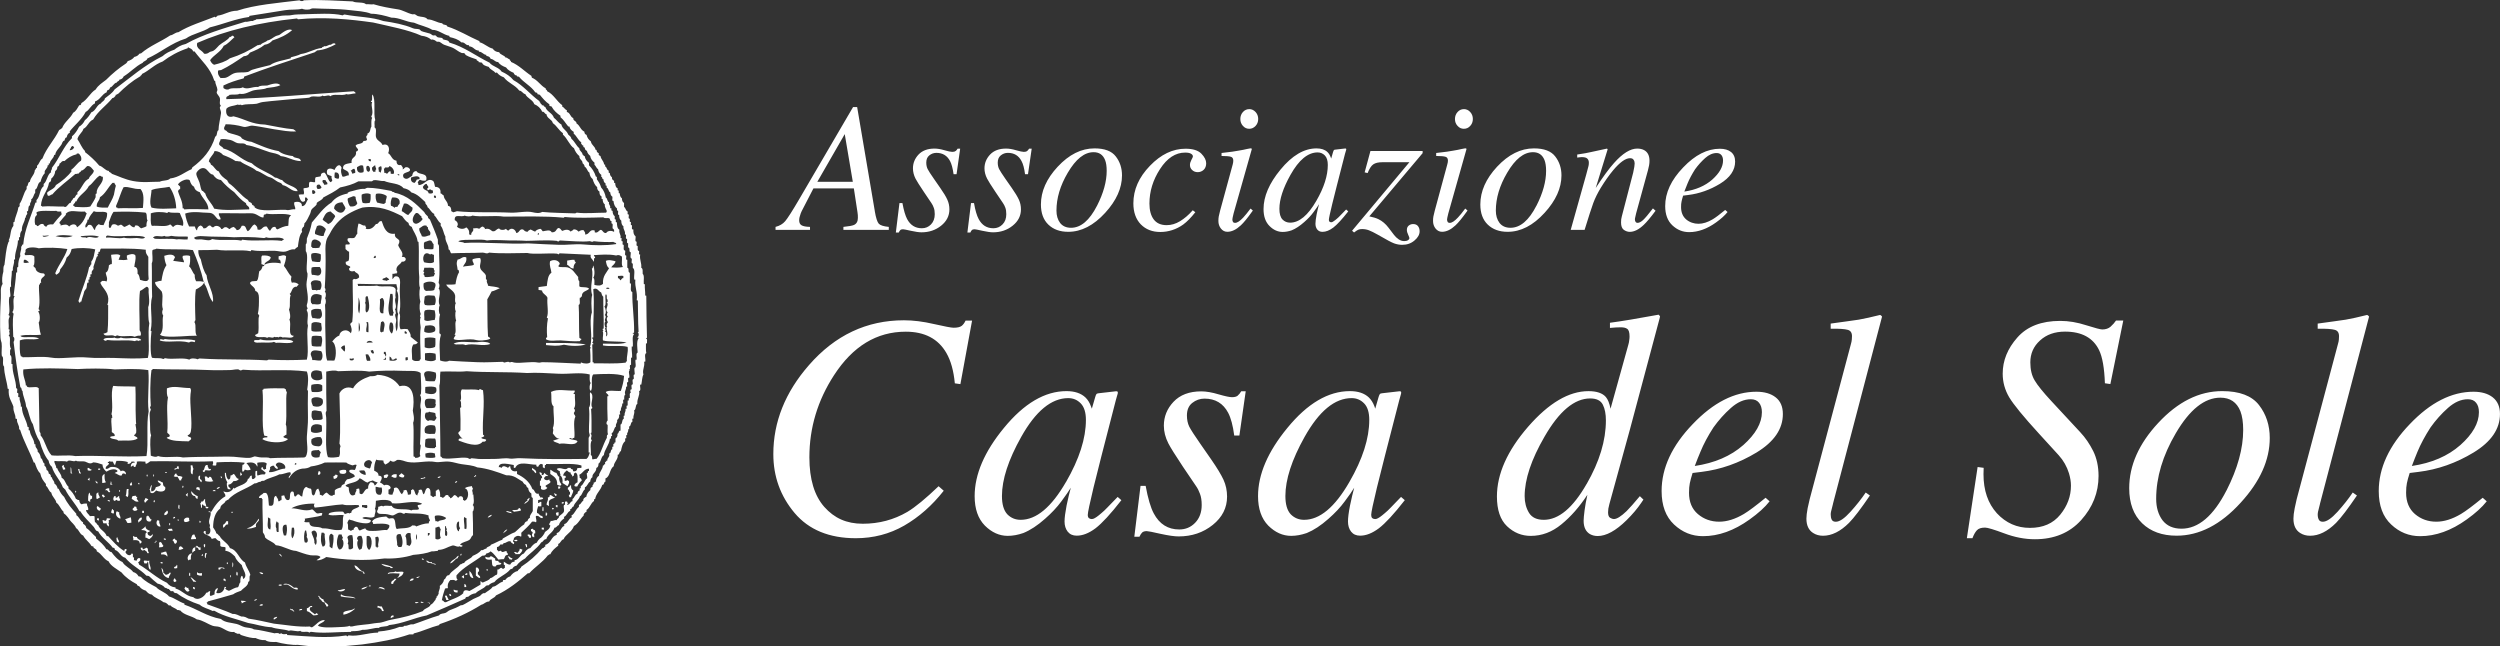 <svg xmlns="http://www.w3.org/2000/svg" id="Livello_2" data-name="Livello 2" viewBox="0 0 892.96 230.85"><rect x="0" y="0" width="892.96" height="230.85" fill="#333333" stroke="none"/><defs><style> .cls-1 { fill: #fff; } </style></defs><g id="Livello_1-2" data-name="Livello 1"><g><path class="cls-1" d="M230.71,120.83c.03-.15.22-.14.38-.14-.12-4.99-.23-9.99-.25-15.08-.15-.02-.36.02-.38-.13.04-1.42-.23-2.49-.13-3.97-.15-.02-.36.03-.38-.12-.12-1.2.31-2.96-.39-3.58-.04-.86.14-1.92-.51-2.17.18-1.89-.68-2.74-.39-4.74-.7.17-.25-.85-.39-1.27-.73-.02-.42-1.1-.5-1.78-.75.1-.23-1.06-.39-1.54-.78.02-.2-1.33-.38-1.92-.62-.44-.84-1.29-.77-2.44-.84.16-.4-.95-.51-1.53-.68.17-.27-.76-.37-1.15-.69.17-.28-.76-.38-1.15-.75.1-.24-1.05-.39-1.54-.66.19-.31-.65-.39-1.02-.82-.45-.61-1.18-1.29-1.66v-1.41c-.51-.3-.75-.85-.75-1.66-.53-.33-.74-.99-.77-1.79-.15-.02-.36.03-.38-.13v-.89c-.57.18-.35-.42-.38-.77-.69-.23-.84-1.05-.89-1.92-.56.19-.36-.42-.38-.77-.5-.19-.83-.54-.78-1.28-.49-.26-.71-.81-.76-1.54-.57.18-.35-.42-.39-.78-.93-.48-.52-1.19-1.27-1.52v-.65c-.16-.02-.36.03-.38-.12-.16-1.25-1.11-1.71-1.28-2.95-.29-.04-.4-.27-.63-.38v-.64c-.47-.17-.78-.5-.78-1.15-.15-.03-.35.01-.37-.12-.26-1.32-1.38-1.44-1.67-2.95-.74-.55-1.29-1.26-1.53-2.3-.47-.17-.78-.51-.78-1.15-1.46-.72-1.5-2.13-2.8-2.94,0-1.03-1.26-.78-1.16-1.92-1.13-.38-1.05-1.93-2.3-2.17v-.65c-.75-.24-.95-1.01-1.65-1.28v-.5c-2.02-1.44-3.06-3.86-5.38-4.99.03-.55-.61-.41-.51-1.02-1.92-1.03-2.86-3.01-4.98-3.83.09-.36-.19-.34-.14-.64-2.47-1.61-4.4-3.78-7.28-4.98.03-.55-.62-.41-.52-1.03-.69.05-.67-.6-1.41-.52-.48-.91-1.88-.92-2.3-1.91-1.11-.08-1.83-.54-2.3-1.28-1.84-.48-2.89-1.79-4.73-2.3v-.37c-3.9-1.69-7.28-3.89-11.51-5.25-.12-.84-1.6-.36-1.79-1.14-2.01-.21-3.11-1.32-5.24-1.41-.78-1.03-2.31-.78-3.45-1.16-.43-.15-.74-.51-1.14-.65-.3-.08-.62.08-.9,0-1.81-.41-3.48-1.56-5.25-1.78-2.76-.42-5.85-.97-8.57-1.8-.72.19-1.65-.1-2.67,0-.98-.94-3.53-.33-4.74-1.01-5.52-.18-11.39-.72-17.52-.39-.21.46-1.28.27-1.54,0-7.7.95-15.74,1.56-22.25,3.71-2.91.03-4.42,1.45-7.03,1.78-.03.39-.57.28-.63.64-.2,0-.1-.31-.39-.25-4.39,1.75-9.13,3.16-12.91,5.5-1.26.1-1.75.97-2.94,1.15-3.35,2.24-7.39,3.79-10.37,6.39-.3-.05-.28.23-.63.13-.38.61-.98,1-1.8,1.16-.56.76-1.41,1.22-2.43,1.53-.03.4-.35.5-.5.77-2.63,1.73-5.01,3.71-7.17,5.89-1.34,1.04-2.84,1.94-3.71,3.44-2.05,1.27-2.98,3.68-5.12,4.87-.07.43-.17.84-.76.76-.64.97-1.09,2.14-2.17,2.68-1.05,2.11-3.08,3.24-3.96,5.5-.4.16-.58.54-1.03.65-1.75,3.65-4.5,6.31-6,10.22-.96.54-1.08,1.92-1.92,2.56v.76c-.52,0-.38.66-.77.78-.14,1.86-1.55,2.47-1.79,4.22-.87.07-.46,1.41-1.15,1.66v.9c-1.17,1.5-1.29,3.55-2.56,5.37.21.22.04,1.15-.39,1.15-.3,2.14-1.09,3.05-1.41,5.25-.27-.03-.4.09-.37.37v1.02c-1.26,1.56-.77,3.39-1.67,5.12,0,.17.23.12.26.26-.23.17-.3.25-.4.51-.88,2.47-.96,5.11-1.39,8.06-.45.49-.36,1.51-.39,2.42-.33,1.08-.64,3.18-.25,4.35-1,1.46-.52,3.25-.64,5.12-.22,3.76-.42,8.99-.13,14.06.05.94.34,1.6.4,1.91.23,1.58-.17,3.22.11,4.74.92.25-.1,3.06.78,3.71.03,3.04,1.01,5.12,1.29,7.93.14.02.35-.03.37.12-.23,3.14.94,4.07,1.67,6.27-.12,2.03.76,2.43.75,4.22.08.17.5.03.52.25-.12,1.56.91,2,.77,3.58.15.07.29.15.37.27,1.29,4.1,3.46,7.8,4.86,11.63.15.03.37-.02.38.13.49,1.37.92,2.83,1.92,3.71.4,1.83,1.07,2.62,2.04,3.83v.65c.86.57.97,1.93,1.92,2.42.29,1.6,1.6,2.24,1.79,3.59,1.16.76,1.49,2.34,2.55,3.19-.1.37.18.35.14.65.31.24.46.33.65.5.56.57,1.12,1.31,1.51,1.92.54.78,1.81,1.67,2.19,2.82,1.12.62,1.29,2.22,2.56,2.67.87,1.66,2.05,2.16,2.95,3.72.15.11.35.17.65.13.03.99,1.3.74,1.26,1.79,1.76.86,2.41,2.81,4.23,3.58.7,1.65,3.01,2.78,4.61,3.96,1.44,1.8,3.38,3.1,5.49,4.23,0,.56.57.53.9.77.48.79,1.35,1.21,2.29,1.52.55.65,1.12,1.28,2.18,1.41,1.03,1.24,2.88,1.64,4.09,2.69.94.07,1.43.62,1.92,1.16h.63c.56.81,1.82.92,2.44,1.66.49-.11.62.16,1.03.13,1.33,1.71,4.15,1.9,5.89,3.19,2.16.28,3.84,1.66,5.75,2.31.74.24,1.54.15,2.3.38,1.73.54,3.27,2.15,5.37,1.79.12.43.75.36,1.02.64h.89c.24.47.85.6,1.42.77,1.23.38,3.1.91,4.21.76,1.02.44,2.05.86,3.57.76.76.71,2.71.73,3.84.65,2.14.62,5.95,1.22,7.68,1.03,2.14.23,4.8.65,6.77.5,3.42-.24,7.45.34,10.87-.12,1.81-.24,3.63-.28,5.37-.51,6.07-.78,11.92-1.87,16.88-3.59h1.28c.3.05.15-.35.38-.37,3.19-.79,5.81-2.14,8.96-2.94.05-.15.14-.29.25-.38,5.43-1.82,10.39-4.11,14.83-6.9,1.1-.23,1.48-1.16,2.81-1.16.45-1.07,1.92-1.15,2.43-2.17,4.45-2.08,8.09-5.03,11.39-7.93h.5c2.07-2.28,4.79-3.91,6.65-6.39.4-.03.35-.51.88-.39.62-1.36,1.72-2.21,2.82-3.06v-.63c.93-.28.93-1.46,1.92-1.67.59-1.67,2.95-2.53,3.7-4.72,1.6-.82,2.35-2.81,3.47-3.71-.17-.47.48-1.22,1.02-1.41v-.63c1.24-.72,1.48-2.43,2.68-3.2,0-.34-.12-.8.39-.65.27-2.04,1.96-3.03,2.55-5.11.81.06.45-1.08,1.14-1.15v-1.15c1.74-.66,1.38-3.27,2.95-4.36.12-1.62,1.7-2.46,1.41-4.08.8,0,.45-1.17,1.15-1.28.29-1.4.57-2.85,1.53-3.58.1-.38-.26-1.21.39-1.03.11-.4-.3-1.33.38-1.15-.41-.8.57-.97.26-2.05h.39v-1.02c.79-.14.39-1.46,1.15-1.66.11-.41-.3-1.33.38-1.15-.12-1.47.53-1.53.25-2.95.8-.35.35-1.95,1.15-2.31-.17-1.95.96-2.88.63-4.59.82-.09.19-1.61.39-2.3h.39c.27-1.19.24-2.68.76-3.59-.49-1.74.55-2.67.26-4.6h.39c.22-.93-.47-2.76.38-3.07-.25-.94-.07-2.32-.13-3.46h.38c-.08-.64.25-1.69-.38-1.78M228.03,120.95c-.74.95-.35,3.63-.26,4.98-.76.23-.23,1.74-.39,2.57h-.38c-.21.89.46,2.66-.38,2.94-.09.89.11,1.51.11,2.3-.75-.08-.21,1.14-.37,1.66-.78-.03-.2,1.34-.38,1.93-.78-.06-.22,1.22-.39,1.77-.63-.23-.43,1.03-.25,1.16-.66.11-.29,1.24-.38,1.92-.85-.27.07,1.18-.77.89v1.79c-.68-.17-.28.74-.38,1.15h-.39c.19,1.3-.56,1.3-.26,2.43-.68-.17-.26.75-.38,1.16-.78.28-.32,1.81-1.14,2.05v2.17c-.85-.08-.47,1.06-1.15,1.15.26.57-.18,1.41-.65,1.66v1.41c-.68-.26-.09.76-.77.5v1.03c-.61-.18-.3.53-.39.91-.75.13-.28,1.5-1.15,1.53.48,1.23-.7,1.38-.62,2.56-.61-.22-.18.6-.78.39v.88c-.6-.21-.17.61-.77.39-.1,1.55-1.42,2.49-1.41,3.71-.65.3-1.02,1.05-1.15,2.18-.51-.17-.27.42-.78.25.24.89-.62.64-.37,1.53-.51.14-.87.41-.78,1.15-.67.51-1.44,1.5-1.39,2.31-.57.34-1.22.59-1.16,1.54-.72.27-.73,1.24-1.54,1.4v.77c-1.16.76-1.42,2.42-2.68,3.07-.06.3.23.28.13.63-1.22.49-1.33,2.11-2.69,2.43v.65c-1.3.45-1.24,2.25-2.69,2.55v.64c-2.03.57-1.91,2.96-4.09,3.57v.65c-.55-.05-.41.62-1.02.51-2.31,2.68-4.55,4.66-7.55,6.65-.2.74-1.04.84-1.27,1.54-1.26.27-2.03,1.04-2.68,1.92-.84.19-1.35.7-1.79,1.28h-.63c-.19.11-.19.41-.26.64-1.49.3-1.99,1.6-3.59,1.79-.67,1.03-1.87,1.53-2.8,2.3-.8-.2-1.25.53-1.67.9-.41.34-1.56.69-2.42,1.15-.97.51-2.94,1.79-3.84,2.18-.27.11-.56,0-.77.13-.96.57-2.28,1.16-3.72,1.66-.63.21-1.09.8-1.65,1.01-.74.31-1.76.09-2.3.9-3.22.92-6.11,2.17-9.22,3.2-1.43-.19-1.82.64-3.19.51-.25.43-.96.41-1.66.38-2.18.89-4.68,1.45-7.54,1.66-.16.01-.11.23-.13.38-3.61.04-7.13,1.47-10.36,1.02-.4-.14-.31.2-.51.27-.41.13-.32-.21-.51-.27-7.1,1.14-13.99.27-20.85-.13-.41.1-.18-.43-.51-.39-.65.09-1.4.19-1.8-.24-.47-.19-.24.35-.62.24-.28-.43-1.32-.4-1.81-.24-2.39-.47-5.15-1.21-7.41-1.41-.93-.6-2.11-.52-3.21-.77-1-.23-1.92-.9-2.93-1.15-1.98-.51-4.26-.48-5.63-1.79-5.1-.95-8.52-3.58-13.04-5.11v-.4c-2.02-.66-3.43-1.94-5.5-2.54-1.15-1.5-3.36-1.92-4.6-3.33-2.02-1.07-4.05-2.09-5.5-3.7-.39.08-.38-.23-.77-.14-.41-.75-1-1.31-1.91-1.54-1.05-1.42-2.95-1.99-3.84-3.57-1.74-.78-2.89-2.14-3.96-3.59-.95.02-.89-1-1.81-1.01-.92-1.59-2.3-2.72-3.69-3.85v-.51c-1.24-.99-2.1-2.34-3.46-3.19-.07-.82-.6-1.2-1.16-1.54v-.5c-1.11-.55-1.36-1.97-2.42-2.56v-.51c-1.74-2-3.15-3.54-4.35-6.02-.82-.74-1.46-1.67-1.91-2.8-.02-.15-.24-.12-.39-.14-.17-.81-.54-1.43-1.15-1.8-.08-1.22-.73-1.11-.89-2.18-.02-.15-.24-.1-.39-.13.06-.72-.24-1.12-.76-1.27-.04-.65-.26-1.11-.77-1.28-.05-.72-.27-1.27-.76-1.54v-.77c-.75-.32-.52-1.62-1.28-1.92-.17-.99-.48-1.84-1.15-2.3.16-1.27-.97-1.24-.78-2.57-.02-.15-.23-.1-.39-.13-.14-2.09-1.4-2.68-1.65-4.85-.03-.14-.24-.12-.38-.14-.12-.39.3-1.31-.39-1.15-.41-2.67-1.98-4.15-2.05-7.17-.02-.15-.24-.11-.39-.12.19-1.3-.67-2.23-.37-3.21-.03-.23-.45-.07-.53-.24-.13-.46.35-1.55-.39-1.41-.15-.52.39-1.75-.37-1.67-.04-3.24-1.41-5.15-1.29-8.57,0-.15-.23-.1-.38-.13-.13-1.1.34-2.8-.5-3.2.1-.95-.24-1.97.37-2.17-.98-1.27.17-4.48-.89-4.73.84-.73-.17-1.54.39-1.93.11-.41-.43-.17-.39-.5.23-1.81-.35-3.19.39-4.35-.18-.16,0-.68-.53-.52,1-1.03-.09-4.39.4-6.4.05-.16.36-.24.39-.38.08-.83-.33-2.29-.12-3.19.12-.08.12-.29.37-.24-.2-2.31.3-3.64.25-5.51.14-.09.14-.29.39-.26-.22-1.63.64-2.16.38-3.84.11-.06.21-.13.39-.13-.2-2.55.99-4.11,1.02-6.77.9.25-.13-1.41.77-1.16-.01-1.09.01-1.62.64-2.43-.12-2.03,1.06-2.77,1.16-4.59h.37c-.42-.44.39-1.21.39-1.28.07-.29-.19-.6-.12-.89.03-.09.37-.09.39-.14.18-.64.05-2.08.77-2.04-.27-1.12.61-1.1.38-2.17.84-.41.79-1.68,1.42-2.3v-1.15c1.07-.5.74-2.41,1.9-2.81.32-1.22.77-2.3,1.53-3.07-.37-1.2,1.08-1.54,1.03-2.83.51.18.38-.29.38-.63h.39c.13-1.41,1.38-1.68,1.53-3.07h.39c.09-1.33,1.39-2.4,2.17-3.58.39-.57.36-1.4,1.16-1.54.11-.51.2-1.07.77-1.15.14-.78.47-1.4,1.13-1.66.02-.17.03-.36-.11-.39,1.63-2.17,4.32-4.24,5.76-7.02,1.3-.61,1.71-2.23,3.33-3.08v-.64c1.88-.64,2.43-2.59,4.21-3.33-.1-.36.18-.33.13-.63.71-.23.87-.41,1.03-1.03,1.1-.3,1.24-1.57,2.43-1.79.09-.54.9-.39.89-1.02.79-.1,1.28-.51,1.54-1.16,2.41-1.46,4.18-3.57,6.79-4.85.35-.71,1.47-.66,1.66-1.54,4.83-2.16,8.47-5.5,13.8-7.16,2.44-1.75,6.11-2.25,8.57-3.97,4.77-1.16,9.07-3.04,13.95-3.71.14-.03.11-.24.12-.39,4.28-.67,8.51-1.38,12.79-2.04,1.86-.33,4.33-.03,6.02-.52.77.32,1.63.41,2.68.25.38-.06.58-.43,1.53-.38,3.63.21,8.35.07,13.05.65,2.19.27,5.36.4,7.41,1.27,2.41,0,5.14.74,7.28,1.4,2.85-.04,5.14,1.51,8.06,1.8,2.09.95,4.65,1.41,6.52,2.55,2.3,0,3.87,1.73,6.14,2.17v.39c1.73.43,3.05.78,4.24,1.92,1.4-.14,1.4,1.16,2.81,1.01-.15.17-.06.21,0,.39,1.75.19,1.75,1.45,3.44,1.54v.38c1.27.01,1.51,1.05,2.69,1.15v.39c.82.04,1.3.4,1.54,1.02,1.33.2,1.4,1.12,2.68,1.15.61.96,1.67,1.48,2.81,1.92.62.92,1.61,1.46,2.69,1.91.18.53.65,1.07,1.14.9-.08.52.42.44.78.5,1.7,2.13,4.34,3.32,5.87,5.63.36-.1.33.19.65.14-.02.23.16.27.12.51.39-.09.38.23.77.13,1.04,1.27,2.07,2.54,3.46,3.46v.51c.25.1.46.22.76.24.84,1.54,1.97,2.48,3.2,3.33v.51c1.11.85,1.79,2.12,2.69,3.2.04.17.32.11.5.13.19.96.85,1.46,1.54,1.92v.64c1.09.83,1.53,2.31,2.68,3.07v.64c.41.03.26.59.77.52-.14.57.18.67.51.76,0,.65.3.98.77,1.15.14.84.62,1.33,1.15,1.78.19,1.12.81,1.83,1.54,2.43v.76c.55.39.63,1.25,1.28,1.54.12.95.52,1.61,1.15,2.05v.76c.57-.06.13.9.76.77.04.73.25,1.28.77,1.53.04.35-.18.95.39.78v.76c.78.2.55,1.42,1.29,1.66.04.72.26,1.27.75,1.54.16.48-.36,1.65.39,1.52.11,1.22.52,2.14,1.27,2.7.04.35-.17.94.38.76.16.48-.35,1.65.38,1.54-.03.97.23,1.66.76,2.04,0,.97.23,1.66.78,2.04-.17,1.28.76,1.46.51,2.82.03.15.24.1.39.13.15.49-.36,1.64.38,1.53.16.49-.35,1.64.38,1.54v1.52c.88-.01.08,1.66.9,1.67.19.69-.43,2.23.39,2.3.17.55-.39,1.84.39,1.78v1.54c.98.55.31,2.75.5,4.09.02.15.25.11.4.13-.26,2.86.87,4.32.5,7.28.02.15.23.11.39.14.11,3.63.03,7.46.26,10.99.03.29-.12.41-.39.39.58.02.58,1.64,0,1.66-.19.48.58.02.39.51M129.05,210.46c.78.19,1.8-.51,2.3-1.02-.78.32-1.89.32-2.3,1.02M129.69,204.84h.64c.13-.47-.63-.06-.39-.63-1.58-.3-1.82-1.94-3.33-2.3.2,1.54,1.54,1.96,2.94,2.3-.05.3.23.28.13.63M113.06,219.03c-.34,0-.28.41-.64.38-.57-.69-2.45-1.23-1.53-2.56.36.03.7.02.63-.39-1.09-.19-1.04.77-1.91.78v1.03c.99.29,1.62.93,2.3,1.53.73-.03,1.55.02,1.79-.51-.5.19-.25-.36-.64-.25M139.28,202.53c-.06.35,1.03.64,1.02.13-1.11-.69-2.66-.91-4.09-1.27.58.77,1.82,1.08,3.07,1.15M121.76,212.37c-.08.4-.08.26,0,.65,1.78.49,3.62.29,5.24.76-1-1.12-3.89-.36-4.98-1.41h-.26ZM115.49,214.04c-.89-.09-1.11-.86-1.67-1.28-.48.54.55.4.27,1.15.99.35.63,1.22,1.91,1.28-.09.73.57.72.52,1.41h.63c-.01-.17.06-.28.13-.38-.46-.87-1.62-1.01-1.79-2.18M126.5,217.38c-.89.84-2.99.51-3.85,1.39v.78c1.8-.27,3-1.1,4.09-2.05-.03-.1-.1-.16-.24-.12M123.29,210.46c-.74-.2-1.7.42-2.68.39.5.74,2.49.36,2.68-.39M131.73,209.44h.64v-.26c-.03-.22-.73-.06-.64.26M146.3,207.65c.41-.41,1.54-.08,1.41-1.03-1.07,0-1.1.34-1.41,1.03M141.2,204.07c-.54.71-2.61-.13-2.69,1.02.99-.62,3.01-.19,4.22-.25-.03.81-.5,1.21-.9,1.67.96-.53,2.14-.84,2.3-2.19-.93-.4-2.24.25-2.93-.25M150.27,214.95c-.15.54.97.46,1.17.25-.53.06-.52-.42-1.17-.25M148.23,215.19c.09.55,1.21.16,1.27-.13-.42.03-1.03-.1-1.27.13M134.93,216.35c.06.3-.23.28-.13.63.9.08,1.48.47,1.66,1.28h.65c-.17-.66-.56-1.09-.77-1.66-.64.08-1.04-.08-1.41-.25M140.81,206.88c.03.43-1.37.49-1.03,1.67h.65c.13-1.03.92-1.18,1.16-1.81-.24.09-.76-.14-.78.14M135.19,210.21c.79-.43,1.71.49,2.3.26-.27-.54-2.03-1.3-2.3-.26M139.54,220.81c.37-.08.49-.44,1.02-.37v-.64c-.73-.03-1.06.3-1.02,1.01M148.74,206.38c.34.3,1.33-.33,1.03-.65-.11.46-.93.2-1.03.65M164.85,197.8c-.4-.05-.41.27-.38.64.37.02.37-.31.38-.64M163.58,199.33c-.23-.52.63-.63.24-.89-.03.23-.22.29-.51.26-.67,1.26-1.9,1.11-2.56,2.54,1.34-.24,1.54-1.62,2.83-1.91M162.55,172.49c.44-.04.68-.27.77-.65-.42.04-.78.16-.77.65M169.58,170.43c-.13-.46.57-.09.51-.51-.2-.01-.09-.33-.39-.26v.38c-.49-.17-.44.37-.12.38M114.09,168.26c-.03.15-.21.14-.39.13.09.52-.21.65-.14,1.15,1.02.31,1.12-1.03.53-1.28M119.19,171.08c.87-.04,1.37-.44,1.43-1.29-.24-.09-.52-.16-.65-.38-.15.39-.58.53-.9.77-.06.4.22.45.12.89M123.54,167.88c-.89-.19-1.58-.05-2.29.25-.1.44.18.48.12.89,1,.46,2.89.38,2.17-1.15M106.79,218.01c.41-.11,1.08.05,1.16-.38-.33-.32-1.12-.03-1.16.38M68.17,154.06c.64-3.08-.49-9.77-.12-13.29.09-1,.37-1.48-.12-2.17-3.23.03-5.74-.96-8.31.11-.03,1.22-.09,2.48.37,3.21-.7,3.85.16,8.48-.25,12.52.16.56.91.53.89,1.29-.08.49-1.28.35-1.01.76,1.84,1.14,4.45,1.05,7.78,1.15.24-.41,1.21-.61.77-1.28.11-.26-1.2-.24-1.14-.89.71-.17,1.03-.82,1.14-1.4M144.39,169.79c-.41-.22-.63-.64-1.15-.76-.09.5-.71.48-.77,1.02.45.32,1.38.79,1.92.26-.33-.04.18-.23,0-.52M156.27,170.56c.49.39.98-.07,1.16-.37-.55-.06-.88.12-1.16.37M151.44,170.43c0,.61-1.28-.07-1.17.65.74-.04,1.26-.29,1.92-.39-.48.14-.37-.32-.76-.26M101.18,155.99c.39-.24.66-.62,1.15-.77-.08-1.2.2-2.75-.25-3.57.5-3.63-.15-9.45.38-11.51-.16-.36-.39-.63-.38-1.16-.2-.01-.46.02-.4-.26-2.51-.03-4.81-.11-7.54.14.02.28-.1.4-.39.38.51,5.04-.46,12.68.65,16.37.35.16,1.51.02,1.03.63-.24,0-1.52-.12-1.68.64,1.87,1.22,7.35,1.71,9.09,0-.37-.48-1.42-.3-1.65-.89M99.51,208.93c-.12.42,1.27.42,1.15,0-.14-.27-.99-.15-1.15,0M99.63,197.8c.32.41.56.89,1.16,1.03-.31-.42-.48-.96-1.16-1.03M97.85,221.33c.35-.37,1.04-.41,1.15-1.03-.57.1-1.62.3-1.15,1.03M105,209.95c-.78-.75-2.47-1.94-3.82-1.27.26.3,1.06.04,1.53.12,1.24.67,2.04,1.75,3.59,1.79.31-.79-.56-.76-1.29-.64M104.62,217.62c-.54.13-.7-.15-1.02-.25-.03.76,1,.44,1.15,1.02h.39c-.07-.35-.53-.32-.52-.77M79.68,187.45v1.02c.84-.14.67-1.3,1.8-1.15v-1.15h-.64c-.25.56-.6,1.02-1.16,1.28M92.6,204.45c.21.28,1.16,1,1.41.39-.29-.3-.71-.48-1.41-.39M86.34,215.57c.44-.36.98-.64,1.67-.76-.78-.24-.95-.16-1.92-.25-.08.52.41.45.25,1.01M83.27,182.84h-.63c-.06.58.53.3.63,0M90.81,214.55c.5.09,1.1-.43.89-.64-.25.26-.88.15-.89.64M92.73,216.35c.48-.03,1.16.13,1.16-.39-.35-.35-1.16-.05-1.16.39M88.14,188.72c1.06.31,2.22-.19,3.32-.52-.54-1.67,1.62-1.91.9-2.94-.89,1.68-2.17,2.95-4.22,3.46M184.8,193.2c.08-.63-.84-.34-1.15-.26.03.44.87.47,1.15.26M199.37,173.76v.77c.57.1.82-.12.77-.64-.14-.15-.44-.14-.77-.13M199.77,170.31c-.63-.19-.69-.95-1.03-1.41-.99-.14-1.41-.82-2.19-1.15v1.54c1.24.87,2.61,1.58,2.45,3.83.54.2,1.29.71,1.52-.12-.46-.68-.95-1.36-.75-2.68M171.88,156.36c.32-.19.71-.3,1.03-.5.17-.57-.44-.34-.39-.78-.3-5.87.71-10.32,0-15.73-.53.08-1.23-.88-1.4,0-2.07-.48-3.64-.06-6.15-.26-.88,1.12.22,3.06-.62,4.09.57.24.2,1.29.39,2.17.03.34-.51.11-.39.52.16,2.96.18,4.54.12,7.79-.16.5-.78.51-.77,1.16.44.67.79,1.42,1.54,1.79-.56.04-1.33-.13-1.42.39v.37c2.24.78,6.72,2.71,8.58.38.75.12,1.15-.12,1.28-.63-.4-.45-1.5-.2-1.8-.78M203.98,173.38h-.38c-.1.43-.35.68-.77.76v.77c.64-.13.2.82.77.77-.1.38.26,1.2-.39,1.02-.1.43.2.49.12.89h.65c.03-.66.76-1.38.77-2.43-.58-.26-.85-.85-.77-1.78M200.67,179.39v.51c.31-.07.77,0,.75-.39,0-.28-.54-.06-.75-.13M198.87,184.25c.31.05.28-.24.65-.13v-1.16c-1.32.06-.99.46-.65,1.29M194.91,183.09c.12.35-.26,1.21.26,1.16.12-.25.25-.51.37-.77-.46.12-.06-.63-.63-.39M196.32,176.83c.16.55-.14.72-.65.9.28,1.29-.57,1.48-.38,2.68.51-.16.26.43.76.25v-1.53c.34-.95,1.6-.98,2.31-1.54-1.05.11-1.05-.82-2.04-.76M197.22,181.43v.51c.31,0,.65,0,.63-.38-.31.06-.28-.23-.63-.13M198.87,176.7c-.21-.28-.63-.4-1.02-.51.02.5.53.5.51,1.01.3-.05.45-.21.51-.5M199.13,181.18v-.77c-.51-.11-.57.22-.77.38.42-.04.2.57.77.39M150.65,199.59c-.05.32.67.51.79.25-.19-.2-.48-.56-.79-.25M172.78,122.11c-.8-.11-1.53.08-2.3.11-2.95.19-6.42-.65-8.43.52.87.72,3.07-.15,4.21.52,2.89-.84,6.06.63,8.83-.39-.36-.66-1.54-.67-2.31-.76M104.25,101c-.36-.82-.39-1.22-.14-2.18-1.15-1.16-1.58-2.47-2.7-3.84.35-1.07.73-2.08.78-3.44-.75-.73-1.71-.14-2.68,0v1.14c.71.02.73.71.77,1.41-1.88-.43-4.56-.35-5.88.51.27-1.39,2.12-1.21,2.31-2.69-.62-.62-1.74-.74-3.08-.63-.57.59-.13,1.84-.26,3.07.4.07.67.26,1.03.39.02.35-.32.36-.65.37-.13.84-.52,1.44-1.15,1.79-.29,1.16-.18,2.71-.89,3.45-.95.19-2.05-.18-2.44.77.46,1.13,1.85,1.32,1.93,2.81.97.24,1.26,1.24,1.28,2.3.03,1.81.03,4.17-.38,5.89.42.23.19.39.51.63-.58,1.11,0,3.45-.38,6.26-.39.22-.71.49-1.15.65.38,1.41,3.3.28,4.35,1.01.8-.7,1.87.42,2.55-.38.73.38.85-.17,1.54.26.19-.46,1.16-.25,1.41,0,1.27-.27,3.69.62,3.96-.63-2.35.05-.63-4.08-1.53-5.75.59-.83.13-2.79-.14-3.59.7-1.36-.07-3.72.64-5.25-.34.09-.25-.27-.38-.38.84-.48.68-2.72,2.56-2.54.08-.39.47-.47.64-.78-.49-.54-1.49-.93-2.43-.64M103.6,121.46c-3.69-.63-7.6.74-10.74-.26-.3.65-2.03-.16-2.17.65.32.77,1.75.5,2.81.5,1.63,0,3.47.14,4.35-.24.25.12.51.24.76.37,1.09-.32,4.87.54,6.14-.37-.19-.44-.87-.6-1.15-.64M195.53,174.27c-.33-.14-.44-.49-.76-.64.5-.64,1.56-.73,1.91-1.53-.18-.28-.51-.42-.5-.9-.54.52-1.38.4-1.79-.13-.18-.69.4-.62.51-1.03.27-.08.84.16.89-.13-.56-.25-.97-.65-1.4-1.02-.14.42-.19.91-.9.77v-.77c-.47.14-.35-.32-.77-.26-.06,1.36,1,.82.9,2.18-.79-.23,0,1.09-.77.89v1.8c.7-.18.27.74.39,1.16.74.6,1.77.24,2.29-.39M58.84,121.08c-.57.75-1.61-.54-1.78.51,2.84,1.03,6.55-.29,10.48.76.59-.56,1.38-.3,2.04-.13-.05-.3.23-.28.12-.63-3.09-.83-7.35.13-10.87-.51M226.12,118.9c.19-.02.42,0,.37-.25.09-5.07-.72-9.27-.63-14.32-.93-.26-.34-2.05-.51-3.07-.16-.03-.37.02-.38-.13v-3.72c-.87-.04-.07-1.72-.91-1.78v-2.82c-.74.12-.23-1.04-.38-1.53-.78.05-.21-1.24-.39-1.79-.84,0-.39-1.31-.51-2.05-.71.16-.25-.86-.39-1.28-.68.17-.28-.75-.38-1.16-.22-.05-.32.2-.37,0,.24-1.34-.66-1.56-.39-2.94-.78-.42-.88-1.51-.9-2.68-.65.18-.3-.65-.39-1.02-.68.17-.26-.75-.39-1.15-.52-.36-.76-1.03-.76-1.92-.57.15-.45-.79-.37-.89-.19-.02-.47.05-.51-.13.24-1.06-.64-.98-.39-2.05-.72-.21-.5-1.38-1.15-1.66-.27-1.48-.8-2.68-1.66-3.58-.39-1.28-.8-1.9-1.53-2.94v-.9c-.16-.03-.37.03-.38-.12-.5-1.64-1.36-2.91-2.44-3.97v-.89c-.73-.59-1.38-1.27-1.53-2.43-.51.09-.37-.47-.77-.51-.06-1.09-1.14-1.16-1.15-2.3-1.01-.69-1.64-2.42-2.81-3.33-.13-.76-.68-1.11-1.16-1.54-.58-1.6-2.14-1.98-2.43-3.58-1.1-.59-1.72-1.69-2.68-2.42-.56-1.76-2.51-2.08-3.07-3.84-.16-.19-.67-.02-.51-.51-.39.09-.37-.22-.77-.13.21-.51-.33-.27-.38-.52.09-.51-.49-.36-.39-.89-3.29-2.34-5.7-5.55-9.33-7.54-1.09-1.34-2.55-2.31-4.23-3.06-.98-1.54-3.26-1.77-4.34-3.2-4.83-2.33-8.78-5.54-14.33-7.17-.31-1-1.48-.8-2.29-1.16-.05,0-.08-.34-.13-.37-.5-.3-1.17-.14-1.81-.39-.24-.09-.48-.55-.75-.63-.27-.09-.64.09-.89,0-.39-.16-.66-.51-1.04-.64-.96-.34-2.08-.49-3.05-.89-.3-.12-.46-.54-.78-.64-.66-.22-1.54-.05-2.31-.39-2.92-1.29-6.94-2.05-10.49-2.56-4.14-1.47-9.04-1.42-13.68-2.3-.54-.15-.56.21-.91.26-3.6-.9-9.27-.48-13.67-.39-1.6.04-3.34.06-4.22.25-1.26.31-2.44.11-3.71.26-3.04.36-6.04,1.23-9.22,1.29-.2.39-.98.22-1.14.63-1.17-.16-1.66.39-2.81.25-7.43,2.3-15.01,4.43-21.23,7.93-1.82.38-3.02,1.21-4.09,2.05-1.62.55-3.08,1.26-4.22,2.31-6.45,3.21-11.6,7.73-17.12,11.88-.84,1.4-2.26,2.2-3.47,3.2-.09.97-1.06,1.06-1.4,1.79-1.6.62-1.8,2.63-3.45,3.2-.64,1.07-1.34,2.07-2.3,2.82-.46.98-1.14,1.76-2.05,2.3-.67,1.33-1.45,2.55-2.56,3.46v.63c-3.13,3.06-4.44,7.16-7.16,10.61.15.72-.63,1.01-.26,1.54-1.46.84-1.4,3.21-2.69,4.23v.76c-1.56,1.22-1.16,3.65-2.56,4.99v.89h-.38c-1.56,5.06-3.85,9.23-4.35,14.96-.59-.09-.31.71-.76.78.24,1.47-.62,2.1-.26,3.32-.48,1.05-.85,2.21-.77,3.84-.04.24-.49.09-.39.51v1.53c-.19.01-.44-.02-.37.26-.13,2.58-.56,5.15-.9,8.06,0,.21.35.08.38.25-.99,1.09.21,4.39-.77,5.5-.08.46.39.37.39.78-.48,2.35-.17,5.32-.12,8.17.57.16.45,1.46.12,1.81.68,5.68,1.35,10.57,2.42,16.23.63.05.26,1.11.78,1.28.15,2.1,1.09,3.41,1.26,5.5,1.08,1.87,1.21,4.68,2.44,6.39.59,2.27,1.29,4.42,2.43,6.13.72,2.63,1.84,5.33,3.2,6.91.12,1,.56,1.66,1.16,2.18.86,2.93,2.95,4.62,3.95,7.41.4.08.4.54.78.64,1.43,2.89,3.62,5,5.12,7.8.15.02.36-.02.38.13,1.28,2.09,3.17,3.68,4.73,5.5.46.55.61,1.5,1.54,1.54,1.3,2.41,3.69,3.74,5.24,5.88.36-.1.33.19.65.13-.12.36.18.33.13.64,1.65.51,1.92,2.41,3.69,2.81,2.05,2.6,5.27,4.03,7.55,6.39.47.03.8.06,1.03.26.93.85,1.86,1.73,2.93,2.56,1.13.28,2.11.72,2.69,1.53.68-.08.66.53,1.4.39,0,.41.54.31.5.76.53.11.45.02,1.03,0,.09.59.64.73,1.28.77,2.33,1.76,5.11,3.08,8.18,4.1,1.14,1.07,3.02,1.43,4.48,2.17.23.24.31-.11.76,0,3.41,2.05,7.97,2.94,12.02,4.34,2.79.44,5.09,1.36,8.43,1.54,1.67.68,4.4.64,6.14,1.27,1.03-.46,3.06.54,4.09,0,.45.82,2.6-.05,3.2.64.33-.04.35-.4.89-.25,3.97.63,9.3-.03,13.94,0,.19,0,.1-.33.38-.25,1.7-.03,2.63-.07,3.84-.51,2.15.14,4.35-.85,5.74-.65.84-.75,2.9-.26,3.72-1.02,5.07-.56,8.73-2.52,13.43-3.45,4.64-1.96,9.24-3.96,13.8-6.01.03-.51.45-.66,1.02-.65.68-.63,1.52-1.12,2.69-1.27.98-1.14,2.78-1.48,3.71-2.68.3-.05.47-.2.9-.14.49-.58,1.21-.91,2.04-1.15,1.53-1.92,4.25-2.66,5.75-4.61.3.06.29-.23.65-.12.31-.59.77-1.02,1.53-1.15.78-1.1,1.86-1.9,3.08-2.57,1.28-1.6,4.29-3.49,5.76-5.75.79-.19.79-1.16,1.8-1.15.37-1.66,2.36-2.25,2.93-4.09.83.02.83-.8,1.54-.89.31-1.14,1.06-1.83,1.92-2.43,0-.23-.03-.41-.14-.52,1.12-.37,1.21-1.78,2.3-2.17v-.63c.72.03.49-.87,1.16-.89.4-1.53,2.05-2.44,2.3-3.72.8-.27.89-1.87,1.77-2.42v-.76c.96-.37,1.04-1.62,1.92-2.05.06-.72.27-1.27.78-1.54-.2-1.36,1.44-1.7,1.39-3.32.57-.19.79-.75.78-1.53,1.01-.64.83-2.49,1.91-3.06.19-1.97,1.91-3.54,2.18-5.89.84.28-.08-1.17.75-.89.1-.48-.21-.54-.13-1.03.87-.46.73-1.91,1.54-2.43-.26-1.15.63-1.15.39-2.3.51-.28.96-1.21.63-1.92.3.04.49-.03.52-.26-.3-.14-.06-.8-.13-1.16h.37c-.25-1.24.61-1.36.4-2.54h.38c.14-.46-.34-1.55.38-1.42-.03-.75-.08-1.52.39-1.79-.51-1.16.41-1.6.25-2.81h.38c.17-.52-.38-1.75.38-1.65.15-.49-.37-1.65.4-1.54.24-1.01-.57-2.32.24-2.7-.15-.02-.36.03-.38-.12.02-.16.2-.14.38-.13.17-.52-.38-1.75.39-1.66v-2.57h.38c.08-1.44-.22-2.49-.14-3.96h.4c.16-1.41-.4-3.54.37-4.34.19-.49-.56-.02-.37-.51M222.65,98.57v.77c-.7-.06-.6.68-1.15.78-.09-.43-.34-.69-.78-.78v-.77c.84.02,1.19-.19,1.92,0M222.15,91.66c.14,1.22-.35,3.08.38,3.71-1.18.26-2.89.26-4.21.12.43-.78,1.39-1.08,1.53-2.17-.96-.24-2.47-.68-3.45-.13.19,1.05.36,2.12,1.15,2.57-.75,1.51-2.4,2.77-2.17,5.62-.9.77-1.66.7-3.07.39-.03-.94.19-2.16-.39-2.56.66-.93.43-3.35,0-4.36-.27.26.03,1.05-.51,1.03.73,3.28-.96,6.62.12,9.45-.5,1.59-.24,4.47-.12,6.26-1.19,3.38.49,8.82-.64,12.15-.24.59.51.19.38.65-.18-.02-.36-.04-.38.12.12,1.54.16,3.17.12,4.86-.58.67-2.33.57-3.2.13-.48-.19-.01.56-.5.38-3.23-.11-10-.52-13.44-.51-.6,0-.88.26-1.53.13-2.49-.51-6.35.4-8.57,0-.45-.09-.98-.43-1.52,0-.42-.58-1.6-.02-2.05,0-.16,0-.3-.26-.51-.26-2.15,0-5.92.29-9.08.13-3.48-.18-7.09-.28-10.09-.52-.81.54-2.49.22-3.21-.11-.02-2.58-.53-6.53.25-8.96.11-.54-.33-.5-.5-.78.17-2.13-.35-4.94.24-6.65-.51-.38-.56-2.46-.12-3.31-1.02-1.9.84-4.61-.4-6.02.36-.26.45-1.67,0-1.91.64-3.68.12-8.67.14-13.3-.12-.25-.16-.52-.39-.65v-1.54c-.95-2.8-1.68-4.41-2.82-7.16-.33-.3-.77-.51-.77-1.16-.49-.46-.99-.88-1.27-1.53-2.87-2.89-6.12-6.09-10.62-6.91-.1-.46-.98-.13-1.03-.63-2.94-.54-5.86-1.16-8.68-1.16-.23.16-.67.09-.76.39-2.33-.12-3.77.67-5.63,1.03-.14.28-.76.08-.64.63-2.5.49-4.48,1.48-5.76,3.19-3.03,1.92-4.69,4.51-7.03,7.16-.51,2.55-.99,3.7-1.79,5.76-.01.8.08,1.7-.39,2.05v2.43c1.02,1.32.06,5,.39,7.28.02.24.24.58.24.78.07,1.29-.38,2.61-.38,3.83.01,2.09,1,4.88.13,7.29-.1.57.08.84.24,1.15.14.5-.44.32-.24.9.87,1.32-.17,3.65.39,5.37-.7,3.41.48,8.96-.39,12.15-4.54.22-9.22.24-13.57,0-.24-.03-.5.27-.75.26-7.87-.5-15.52-.14-23.54-.65-.57-.1-.85.09-1.14.26-.65-.32-2.51-.51-2.95.13-2.31-.89-6.16.08-8.69-.52-.37-.02-.26.44-.77.26-.94-.47-2.68-.13-3.85-.39-.78-.92-.55-7.01-.25-9.33.17-.41-.42-.1-.25-.51.84-4.02-.51-8.38.5-12.02-.17-4.42,0-8.41-.13-11.89.64-1.22-.04-3.43.26-4.72.35-.3,1.08-.21,1.4-.52,3.84.49,8.9-.01,13.05.52,1.53,3.53,2.89,7.25,3.85,11.38-.71-.29-1.69-.29-2.7-.26-.35-.59-.56-1.3-.51-2.3-.84-.86-1.11-2.28-2.04-3.06.48-.84.41-2.24.39-3.57-.44-.47-1.94-.28-2.58-.14-.42.89.42,1.4.39,2.3-1.33-.13-2.52-.37-3.84-.52.21-.42.4-.89.64-1.28-.57-1.36-2.55-.94-3.84-.51.09,1.27.32,2.42.78,3.33-1.19,1.8-1.38,3.32-1.8,5.62-.94-.09-1.35.34-2.18.39.02.15-.02.22-.12.25.4,1.48,1.65,2.11,2.43,3.21.7,2.03-.29,4.19.39,6.26-.37.92-.32,1.64.12,2.3-.57,1.81.51,5.14-1.16,6.79.35.4,1.38.59,1.8.63,3.84.36,7.85-.3,11.39-.25-.95-.99-.07-3.78-.89-4.87.2-.13.09-.59.37-.63-.12-3.61-.3-7.96.14-11,1.27-.66,2.49-1.35,3.06-2.68v.64c1.42,2.06,1.43,4.75,3.06,6.52.41-3.36-1.96-6.11-2.28-9.6-.95-1.25-1.6-3.5-2.06-5.62-.51-.89-.97-1.85-.89-3.32,2.34,0,5.12-.05,6.65-.14,3.85.62,8.86-.16,11.89.51.41.11.17-.42.51-.38,2.89.59,5.55.14,8.31.25,1.38.06,2.41.51,3.85.25.82-.14,1.73-.96,3.19-.76.34-.35.68-.68,1.15-.89.29-2.03.46-4.15,1.54-5.38-.4-.77.14-1.61.65-1.92-.04-.41.22-.53.11-1.02.83-.76,1.48-2.29,2.05-3.44.24-.5.31-1.2.51-1.53.36-.59,1.35-1.13,1.8-1.8.1-.13.02-.51.13-.64.63-.7,1.88-.91,2.3-1.92,2.11-1.1,4.21-2.18,6.01-3.58,2.41-.5,4.66-1.14,6.52-2.18h4.74c.28-.05.41-.28.63-.39,1.56-.2,2.36.38,3.84.26,2.35,1.02,5.35.67,6.9,2.56,1.21.24,2.21.7,2.82,1.53,2.22.6,3.5,2.12,4.98,3.45-.1.95.8.92.77,1.8,1.01.71,1.16,1.8,2.42,2.43v.51c.93.77,1.27,2.15,2.3,2.81v.89c.89.96.98,2.7,1.67,3.84-.1,2.02,1.15,2.68,1.15,4.61.65.23.43.83.9,1.4,3.47-.18,8.03-.08,11.26-.25.71-.03,1.49.62,2.3,0,4.16.42,9.72.17,13.68.14,2.12.59,7.63-.05,10.63.24.09.01.41.27.51.25.11,0,.28-.38.37-.38,3.55.15,7.4.38,11.13.52-.33,1.43.8,1.42.89,2.43.58-.05-.07-1.36.65-1.28.12-.61-.48-.48-.39-1.02,2.4-.14,5.2-.43,7.92.13.95-.35,1.35-.06,2.05.38M217.15,115.06c-.17.21-.62.8-.39,1.42.03.07.06.11.07.14.17-.21.17.27,0,0-.01.03-.04.05-.07.12-.4.85.78,2.78-.24,3.44-.13-.59.36-1.81-.51-1.66.85-.5-.44-1.22.38-1.41-.41-.25-.67-1.93-.13-2.3-.7-.8.73-1.58-.25-2.3.69-.69.3-2.45-.13-3.07.79-.35.2-2.88.38-4.21h.39c.24.96-.19,1.56.39,1.78-.08.37.22,1.09-.39.91,1.2.83-.87,2.73.39,3.58-.22.38-.46,1.16.12,1.67-.73.2-.35,1.63,0,1.91M216.52,103.04c-.11-.45,1.05-.3,1.14-.13.1.44-1.04.3-1.14.13M155.39,163.4c-.86.25-2.45.17-3.33,0-.13-.35-.13-.88-.13-1.4,1.26-.34,2.23-.47,3.46,0-.15.6.3,1.05,0,1.4M155.39,160.07c-1.29.03-2.6.06-3.46-.37-.3-.87.05-1.73,0-2.68.63-.67,2.29-.3,3.46-.39.53.89.21,2.01.38,3.07-.34-.08-.46.04-.38.37M150.4,146.27c-.16,2.35-.14,9.68-.38,12.26-.02.25.25.39.25.65-.02,1.06-.62,2.85-.12,3.71-.52.41-.75.71-1.93.64.16-.51-.35-.34-.52-.51-.14-4.58.24-8.75-.13-12.02.64-1.52-.03-3.35-.12-4.36.58-3.45.71-10.1-4.73-8.69-1.65-2.36-4.14-3.87-7.93-4.08-.55.48-1.51.53-2.56.5-2.61.89-4.9,2.09-6.13,4.35-2.2-.9-4.1.18-4.86,1.81.12,6.01.51,13.24,0,17.89.2.27.25.68.39,1.02-.6,1.43.23,1.98-.52,3.72-1.08.23-2.77.42-3.96.13-1.19-2.8-.42-9.47-.63-14.07-.05-1.05-.45-1.8.11-2.43-.08-3.64-.15-8.81-.11-14.06,1.6-.33,3.04-.59,4.21-.14,3.92-.08,7.6-.44,11.12.14,3.8-.36,8.11-.44,12.26-.26,2.71.12,4.8-.27,6.14.77.03,1.89.35,5.2.13,7.03-.04.39.02.67-.38.77,1.06,1.59-.39,3.49.38,5.25M149.63,181.82c-.5.56-2.17-.05-2.68.51-2.2-.97-6.04.34-7.04-1.67-.94.16-2.55-.32-3.06.26-.61-.6-1.1.09-1.79.12.2.89-.31,1.05-.39,1.66.29,1.12,1.49.81,2.94.89,1.16.07,2.13.57,2.69.52.9-.1,2.13-1.72,3.72-.64.4.07.63-.04.75-.27,3.2.47,5.34-.14,8.31.9-.13.89.34,1.2.51,1.79-.12.34-.58.35-.38,1.02-1.87.04-3.19.65-4.6,1.15-.12-.47-.84-.35-1.4-.39-.93,1.3-4.11.86-5.5,1.29-.78-.93-.17-3.24-1.28-3.84-.6-.06-1.07.04-1.54.12-.2-.35-.75-.35-.89-.76-2.23.2-4.31.46-5.11,1.79.22.19.39.46.38.89,1.9-.08,4.39-.37,5.76.39.21,1.07-.44,1.26-.76,1.78-1.21-.16-2.6.24-3.86.27-1.7.03-3.44.28-3.95-.89-.68.23-1.33.45-1.92.77-.85-.16-.39-1.59-1.67-1.29-.1.41-.69.33-.51,1.02-.53-.06-.66.3-1.03.39-.37-.07-.45-.41-.9-.39-.27-.67.09-1.95-.38-2.41.23-.46.32-1.05.76-1.28.14.23.69.19,1.16.38,1.25.55,6.34,2,6.51,0-.63-.68-2.38-.26-3.06-.89,1.1-.91,3.12.46,4.34-.51,0-.95.75-2.03.14-2.81.4-.68.27-1.85.37-2.82,1.63-.36,5.32-.76,5.76.89,3.63.42,7.57-1.3,10.73.13-.31.36-.93.43-1.52.51-.22.81.45.74.37,1.41M153.48,190.38c.09.65-.29.83-.65,1.03v-1.03h.65ZM148.61,190.77c.48.49.34,1.52.24,2.04-.39-.37-.19-1.32-.24-2.04M146.3,194.99c-.48.06-.4-.44-1.02-.26-.19-1.04.06-2.51-.5-3.2.18-.81.83-1.48,1.91-1.02-.19,2.05.93,3.09-.39,4.48M141.83,194.86c.32-1.73-1.33-4.39,1.27-4.08.56,1.07,1.06,3.36.27,4.6h-1.16c.04-.34.04-.65-.39-.51M135.19,195.25c-.35-.09-.24.26-.39.38-.44.09-.16-.52-.64-.38,0-1.16.03-2.34-.12-3.33.45-.07.57-.37,1.03-.14.7,1.28-.39,2.3.13,3.46M130.96,191.53c2.29-.93,2.15,4.08.9,4.87-1.29-.66-.85-3.36-.9-4.87M127.52,192.56c.02-.87.49-1.3,1.54-1.15.78,1.3.51,3.25.13,4.6-.34.04-.46.32-.76.39-.66-.51-1.18-2.48-.52-3.46.04-.29-.36-.13-.38-.38M124.07,191.92c.23-.63.8-.89,1.78-.76.33,1.27.24,2.98.26,4.59-.45.3-.85.66-1.54.39-.2-.58.12-1.66-.38-1.92.39-.93.13-1.51-.12-2.31M122.77,183.99c-.68,1.54.14,3.75-.76,5.23-2.87.51-3.96-.61-6.91-.5-1.43-1.03-4.48.24-4.6-2.17-.63-.02-1.35.07-1.8-.13.06-.48.45-.64.14-1.16,2.03-.39,4.25-.6,6.14-1.15-.09-.38.21-.38.12-.76-.5-.36-1.18.18-1.92,0-.64-.38-.99-1.07-1.67-1.42-2.62.99-4.99-.44-7.41-.38,1.97-1.25,5.77-1.77,8.31-1.65-.42.56-.3.75,0,1.41,2.98-.21,7.3-1.04,9.96-1.14,1.54.56,4.19.07,5.77.24-.03.25.03.41.26.38-.83.98-2.86.73-2.95,2.43-.22.03-.64-.12-.51.27-.57-.58-1.15.03-1.79.12-.02-.36-.49-.27-.39-.76-.16,0-.35.02-.39-.13-1.23,0-2.68,0-3.7.26-.44.13-1.39.21-1.27.89,1.96.51,3.21-.12,5.36.13M121.11,196.27c-1.11-1.33-.89-3.67-.11-5.37h1.02c.07.52.32.88.51,1.28,0,.24-.42.09-.38.38,1,.81.58,3.86-1.03,3.71M118.3,190.64c.38.05.45.41.77.52.22,1.84-.12,3.07-.38,4.72-.44-.16-.75-.44-1.02-.77.43-.97-.83-3.88.63-4.47M115.24,195.25c-.75-1.49-.74-3.18-.39-4.99h.77c-.07.35.26.25.39.38-.34,1.52,1.06,4.38-.77,4.61M112.82,194.6c-.41.07-.05-.63-.53-.51.15-1.84-.8-2.59-1.02-4.09,1.4-1.48,2.52.78,1.67,2.17.13.59.37,1.61-.12,2.42M108.85,193.7c-.4-1.21-.28-3.06.11-4.2h.39c.19,1.01.46,1.94.13,2.29.55.37.86,2.56-.63,1.92M104.49,192.3c-.68-.64-.36-2.79-.25-3.83h.75c.31,1.43.22,2.58-.51,3.83M129.3,181.18v-.77h1.79c.15.35.15.67,0,1.02-.87.2-.99-.36-1.79-.25M135.96,176.7c-1.84.3-1.84-1.23-1.8-2.82.43-.08,1.27.4,2.18.26.21,1.04.21,1.97-.38,2.56M133.78,173.38c-.09-.76-.58-1.13-1.4-1.15-.54.51-.97,1.14-.9,2.3-1.55-.07-1.53,2.93-3.06,1.66.04-.65-.01-1.18-.13-1.66-.5-.1-.61.15-1.02.14.24,1-.54.99-.39,1.91-1.67,1.27-2.34-.82-2.3-2.43-.33-.3-1.03-.27-1.15-.76,1.41-1.11,4.19-.84,4.99-2.56,1.16.33,1.67,1.3,2.94,1.54.36-.5,1.21-.51,1.79-.77.67.43,1.11.53,1.79.77-.49.23-.55.89-1.15,1.02M130.07,168.01c.33.4.68.78.51,1.66-1.07-.21-1.94-.61-2.3-1.53.52-.13,1.12-.16,1.79-.13M132.89,165.32c-.52.46-.27,1.7-.9,2.04-.53-.26-1.53-.36-1.8-.9-.84-1.68,2.14-3.16,2.7-1.14M116.13,108.8c.35-.57.35-1.73,0-2.3.3-.54.45-1.95-.13-2.3.35-.33.35-1.08,0-1.42.24-3.22.39-9.14.27-12.39-.08-1.98-.08-3.82.63-5.38.22-.5.64-1.01.9-1.53,1.27-2.6,3.45-5.24,6.53-7.03,1.35-.8,3.36-1.77,5.11-2.31,6.13-.86,10.23,1.11,14.19,3.08.66.9,1.32,1.84,2.29,2.42.04.81.55,1.15,1.16,1.41.57,1.77,1.77,2.9,2.05,4.99-.11.41.41.17.37.51.3,4.12-.13,8.62.26,12.4.06.65-.23,2.75.25,3.83-.31,1.24-.26,3.67.14,5-.5,1.37-.23,3.65.12,4.35-.04.41-.55.87,0,1.15-.52,1.42-.04,2.77,0,3.71-.41,3.17-.02,7.67,0,11.25-.12.22-.47.2-.38.63-1.2.14-2.1.2-2.68-.5.05-1.93-.55-4.23.5-5.38.83.11,1.21-.25,1.55-.64-.84-.69-1.74-1.32-2.57-2.05.04-1.45-.55-1.63-1.02-2.68-.77-.24-1.74-.08-2.57,0-1-1.53.37-4.84-.5-5.76.79-2.67-.03-6.73.26-9.84.11-1.29.2-3.27-1.27-3.33-.94-.04-.84.61-1.42,1.03v-1.92c.65.09.89-.22,1.54-.13-.05-.26.03-.4.25-.39-.03-.34-.31-.45-.36-.77-.11-1.76,1.41-1.91,1.91-3.06,1.84.29,1.96-1.99,0-1.66.89-1.6-.83-2.71-1.28-4.22.14-.54.55-.8.38-1.66-.48-.84-1.78-.86-1.54-2.43-3.1.44-3.95-2.19-4.72-4.48-1.26-.22-.94,1.11-2.06,1.03-.74.97-1.79,2.26-3.71,1.67.53-.55-.1-.53-.12-1.16-1.23.19-1.39-.68-2.44-.65-.24,1.2-.48,2.15-.39,3.59-.62.53-.49,1.27-1.27,1.53-.54.18-1.78-.18-2.18.26-.29,1.18.78,1.02.77,1.92-.28.24-.93.09-1.42.13-.29.3-.03,1.14-.12,1.67.48.24.61.83,1.28.89-.03,1.07.1,2.31-.13,3.2-.38.09-.5.44-1.03.39-.33,1.45.96,1.26,1.55,1.79.17.56-.45.34-.39.76-.06.94,1.15,1.06,1.92.77.37.84,1.78.69,1.66,2.3-.4.37-1.05.87-1.79.51-.27.03-.26.34-.51.38-.03,5.86.35,10.04-.14,14.96-.27.24-.52.5-.76.77.49,1.37.79,2.18.25,3.33-1.44-1.93-3.97-.91-4.09.78-1.14.44-1.87,1.29-2.56,2.18,1.52.85,1.59,5.19.77,6.78-.72.08-1.56-.06-2.57,0-.75-1.93-.47-6.13-.63-9.6-.19-3.92.09-7.9-.14-10.36M111.27,90.64c.89-.52,2.68-.22,3.33.25,0,1.04.12,2.17-.39,2.69-1.05.08-1.84-.12-2.69-.25-.28-.67-.57-1.82-.26-2.69M111.15,88.09c.04-1.5.12-2.47,1.27-2.56.56-.05,2.08.68,2.18,1.41.09.57-.41.87-.51,1.52-.68.19-1.59.13-2.45.13-.08-.27-.24-.42-.49-.5M113.57,98.44c-.9-.08-1.39-.32-2.16-.26-.33-.86-.21-1.74-.14-2.55.63-.44,1.94-.2,2.95-.26.81.93.76,2.92-.65,3.07M114.34,100.36c.68.89.63,2.22,0,3.21-.46,0-1.04-.11-1.15.25-.37-.46-1.26-.11-1.67-.25-.39-.56-.19-1.7-.51-2.3.1-1.41,2.14-1.3,3.32-.9M114.85,105.47c.2,1.27-.32,1.81-.25,2.94-.95.66-2.03.11-3.07.26-.14-.11-.03-.47-.37-.38-.8-3.16,1.41-3.85,3.7-2.81M111.4,120.18c.82-.5,2.26-.15,3.32-.13.66,1.07.25,2.49,0,3.71-1.16-.03-2.52.14-3.32-.25-.19-.86-.23-2.47,0-3.33M111.27,115.58c.65-.84,2.56-.53,3.45-.14.02,1.21.53,2.05-.12,2.94-1.03,0-2.65.28-3.33-.25-.16-.98,0-1.51,0-2.55M114.21,113.79c-1.11.17-1.85-.29-2.57-.14-.49-.84-.51-1.43-.49-2.68.55-.75,2.28-.77,3.44-.51.46,1.14.79,2.74-.39,3.33M111.02,126.19c.34-1.48,2.13-1.02,3.7-.76.63.92.67,2.56-.12,3.33-1.34.16-2.09-.29-3.07-.14.03-1.05-.69-1.64-.51-2.43M111.15,133.35c.28-1.34,2.43-1.26,3.7-.63.15.78.3,1.59.26,2.56-1.29,1.07-4.55.78-3.96-1.93M115.11,137.7v1.79c-.64.72-2.7.59-3.71.5-.3-.57-.36-1.83-.14-2.54,1.01-.34,3.2-.51,3.84.25M114.85,151.89c.23.55.11,1.44.14,2.18-.97.61-2.97.81-3.83.13-.71-2.82,1.9-3.08,3.7-2.3M113.71,159.43c-1.5-.13-2.93-.18-2.44-2.55.81-.52,1.74-.9,3.2-.76,1.02.82.86,3.33-.76,3.31M114.6,161.61c-.31.41-.37,1.07-.51,1.66-1.64.46-3.4.11-2.83-2.05.77-.65,1.89-.26,2.56-.51.22.34.58.53.78.89M111.92,150.1c-.76-.96-.75-1.64-.51-3.19.93-.7,2.08-.05,3.32,0,.35.72.51,1.61.51,2.68-.56.72-2.36.18-3.32.51M111.79,144.99c-.26-.73-.67-1.29-.52-2.43.61-1.09,3.45-.75,3.97.13.69,2.56-1.81,2.94-3.45,2.3M112.55,83.61c-.22-1.21.36-1.6.64-2.82,1.21-.78,2.52.19,3.2,1.02-.14.99-.63,1.23-.77,2.43-1.06.24-2.17-.3-3.07-.64M119.72,77.34c-.69,1.06-1.19,2.31-2.56,2.69-.49-.71-1.47-.92-1.92-1.66.72-1.2,1.03-2.82,2.95-2.82.39.71,1.35.86,1.53,1.78M119.34,74.53c.01-1.73,1.33-2.16,2.93-2.31.35.77.88,1.33,1.15,2.18-.95,2.44-2.75,1.72-4.08.13M125.6,70.31c.6-.23.68-.38,1.4,0-.01,1,.38,1.57.63,2.3-.35.83-1.15,1.23-2.42,1.16-.53-.27-.89-1.45-1.03-2.3-.12-.75.25-.71,1.41-1.15M129.18,69.54c.8-.53,2.37-.67,3.2-.13.02,1.17.09,2.38-.39,3.07-.73.12-1.71.21-2.43,0-.38-.72-.43-1.78-.38-2.94M137.74,72.48c-.32-.08-.45.05-.38.38-1.04-.03-1.78-.35-2.68-.52-.4-.79-.71-1.91-.39-3.07,1.09-.4,3.06.06,3.84.77.06.99-.47,1.17-.38,2.44M141.06,74.27c-.45-.27-.78-.65-1.41-.77-.26-.99.05-2.18.39-2.94,1.45-.15,3.02.19,2.69,2.18-.29.35-.61.67-.78,1.15-.4,0-.97-.13-.89.38M143.5,75.42c-.01-1.15.56-1.74.76-2.68,1.4-.35,2.11.91,3.07,1.39.19,1.44-.82,1.68-1.53,2.69-.94-.31-1.45-1.02-2.3-1.41M150.91,78.37c-.64.9-1.89,1.73-2.56,1.52-1.62-.46-.89-2.89.25-3.82,1.13-.11,1.11.93,1.93,1.15-.25.74.48.52.37,1.15M144.9,127.6h.76v1.02c-.39-.1-.38.22-.76.14-.12-.52-.12-.65,0-1.15M144.65,119.16c-.19-.17-.19-.73,0-.9.39.13.63.38.76.76-.15.16-.45.16-.76.14M142.22,112.13c-.61,2.03.34,4.36-.63,6.25-.26-1.16-.43-2.34-.14-3.32.36-1.27-.84-2.46,0-3.2-.25-.31-.01-1.1-.39-1.28,1-1.27-.46-2.9.26-4.35-.25-.78.08-1.69,0-2.94-.79-1.86-4.83-.46-6.65-1.27-1.22.21-4.58.03-6.78.13.1-.4-.21-.38-.13-.77,4.87.11,9.2.21,13.83.12.03.85.67,1.61.12,2.31,1.45,2.37-.54,6.54.51,8.32M140.68,111.87c-.62.04-.04.52-.38.89h-1.02c-1.16-2.08-.1-5.49.12-7.8h.77c.5,1.97-.41,5.34.51,6.91M139.28,115.32c1.59-1.01,1.42,3.23.63,3.83-1.02-.92-1.03-2.34-.63-3.83M139.14,127.34c.39.23.78.42.77,1.03,1.05.49,1.16-.84,1.92-.13-.31.78-1.83.67-2.69.52v-1.42ZM137.87,128.5h-1.02c.19-.32.82-.2.76-.78.47-.11.18.51.25.78M135.7,106.89c.38-.08.36-.57,1.02-.39,1.04,1.38.07,3.58.24,5.37-2.16.59-.97-3.28-1.27-4.98M136.08,115.06c.09-.21.63.03.51-.39,1.42.57.47,2.57.38,3.84-.51-.18-.4.28-.76.26.06-.27-.19-.25-.39-.26-.13-1.38.18-2.3.27-3.45M137.61,127.34c.06-.53,0-.94-.5-.88v-.78h.62c.08.68.51,1.28-.12,1.66M130.33,108.15c.7-.39-.46-2.65,1.02-2.3.38,1.77,1.11,4.89-.39,5.75-.91-.43.1-2.81-.63-3.45M130.85,115.06h.63c.22,1.03.11,2.36.13,3.59-.4.08-.47-.13-.76-.13-.21-1.91.55-2.17,0-3.45M131.48,126.57c.3.73.95,1.09.77,2.3h-1.15c-.36-.51-.32-1.46-.51-2.17.06-.28.63-.05.9-.13M130.96,122.48c.15-.99,1.91-.9,2.18-.13-.77,0-1.58-.05-2.18.13M133.27,125.04c-.06.52.42.52.26,1.15-.15-.02-.23.03-.26.13-.56-.13-.78-.58-.89-1.16.44.09.5-.19.89-.13M128.28,111.99c-.75-1.63-.05-3.56-.26-5.76.7,1.37.72,4.27.26,5.76M128.16,118.52c-.1-1.26,0-1.95,0-3.33.38.52.71,2.68,0,3.33M133.92,91.28c.26.11.39.38.37.76-.37-.08-.37.22-.75.13-.2-.62.35-.48.39-.89M136.59,99.85c.08-.64,1.12-.32,1.28-.9.48.26.98.47,1.16,1.03-.44,0-.71.15-.9.38-.36-.32-1.27-.09-1.53-.51M124.96,128.62c-.09-.4-.09-.24,0-.64.65.38.61.03,1.41,0,.19.89-.89.85-1.41.64M123.17,125.55c-.68-.21-.84-.93-1.41-1.27.3-.47.65-.89,1.41-.91.13.81.13,1.37,0,2.18M149.77,81.56c.83-.35,1.37-1.41,2.69-.9-.09.34.05.47.37.39-.16,1.53,1.37,1.29.77,2.94-.93.15-1.78.86-2.94.39-.2-1.04-1.02-1.46-.89-2.81M154.74,88.98c-1,.21-1.84-.09-3.06,0-.44-.43-.22-1.5-.25-2.3.21.04.23-.11.25-.26.7-.05,1.45-.65,2.05-.51.76.18.51.83,1.14,1.27-.02.62.06,1.35-.14,1.8M153.59,90.89c.28.08.19-.23.39-.25.26.21.68.25,1.02.39v2.55c-.76.68-2.45.33-3.44.13-.93-1.09-.26-4.41,2.03-2.83M151.56,95.63c1.15.08,2.69-.22,3.44.26-.07.49.06.79.39.89-.06.16-.16.25-.39.24.21.1-.02.64.39.52-.18.38-.27.84-.51,1.15-1.04.12-1.92.39-3.19.25,0-.44-.16-.7-.39-.89-.13-.53.68-.92-.14-1.04.18-.41.35-.84.39-1.4M151.3,101.26c.82-.79,3.6-1.03,4.21.12.23,1.08-.33,1.38-.39,2.18-.78.48-2.32.23-2.81.37-1.02-.2-1.11-1.36-1.01-2.68M151.69,105.98c.7-.78,2.17-.39,3.44-.37.66.78.64,2.39.13,3.32-1.04.09-2.43.26-3.45,0-.66-.89-.14-1.74-.12-2.95M155.64,128.5c-.91.78-2.75.53-3.83.12.05-.81-.08-2.02,0-2.43,1.52-.19,2.29-.19,3.71.13.23.55.11,1.44.13,2.18M151.69,120.83c.87-.4,2.95-.4,3.83,0-.05,1.01.13,2.25-.13,3.07-.95.53-2.67.69-3.7.12v-3.19ZM151.56,118.52c-.17-1.01.18-1.52.37-2.17,1.63-.22,4.08-.52,3.46,1.91-.86.7-2.73.87-3.83.26M151.81,110.85c1.19-.4,2.19-.15,3.45,0,.23,1.29.45,1.91,0,3.46-1.5-.03-2.49.74-3.7,0,.13-1.38-.35-2.72.25-3.46M151.93,132.84c.73-.53,2.7-.12,3.71.26.31,1.12.1,2.35-.39,3.07-1.14-.06-2.57.18-3.33-.26.18-1.01-1.05-2.28,0-3.07M155.52,145.37c-.59.57-1.95.36-3.06.39-.73-.3-1-2.51-.4-3.07.57-.49,2.83-.31,3.46,0,.27.77-.18,1.42.13,1.79.35.2-.39.36-.13.89M151.93,140.38c-.12-1.04-.05-1.11,0-2.17,1.26-.14,2.95-.31,3.84.26.78,2.89-2.22,2.43-3.84,1.91M155.26,152.02c.53.68.53,2.27,0,2.95-1.54-.01-2.5.2-3.45-.39-.73-2.71,1.43-3.02,3.45-2.57M155.13,150.37c-.69-.08-1.59-.56-2.17,0-1.15-.36-1.5-1.85-.9-2.95.33-.19,1.12.08,1.16-.39.64.35,1.79.17,2.3.63.03.57.05,1.15.39,1.42-.04.64-.51.85-.78,1.28M110,139.75c-.05,2.4-.1,6.17,0,9.46.05,2.25-.28,4.43-.39,6.66-.13,2.54.7,5.13-.39,7.28-.26-.05-.4.03-.38.25-3.82.17-9.17.03-12.41.26-.6-.4-1.72-.2-3.07-.26-.95-.03-2.04-.4-2.43-.38-.25.02-1.02.45-1.67.51-1.69.14-4.19-.3-5.74-.38-2.27-.12-4.72-.03-7.03,0-3.83.04-7.61.04-11.14.25-2.5-.65-6.46.35-8.93-.51-.68.56-1.92.11-2.56-.14-.08-2.15-.46-5.7.12-7.29-.45-.95-.35-2.67-.39-4.34,0-1.21-.21-2.57-.12-3.58.05-.47.35-.86.39-1.28.02-.2-.24-.35-.27-.65,0-.3.28-.58.27-.76-.25-3.48-.3-8.72.25-12.67.26-.03.34-.25.51-.38,5.92.26,13.5.04,20.09.38,2.42.13,5.04.03,7.41,0,1.01,0,1.99-.32,2.93-.25.3.03.6.38.9.38.32.02.57-.27.9-.25,7.56.6,15.28-.35,22.76.64.68,1.85.44,4.33.13,6.38-.04.23.26.37.26.65M105.89,165.83c-.25-.04-.39.03-.38.25-.4-.08-.16-.33-.12-.63.32-.04.54.04.5.37M96.44,166.86c.43-.22.66-.63,1.41-.51.21.55.57.96,1.15,1.16.1-.03.13-.14.25-.14,0-.68-.55-.81-.76-1.28.51-1.91,4.06-.41,3.32,1.28-2.18.09-3.72,1.48-5.76,1.27.09-.65.6-.84.39-1.78M63.58,65.97c.08-.81,3.12-2.6,4.21-1.54.26,1.03.72,1.85,1.54,2.3.24,1.09,1.03,1.62,2.04,1.92.81,2.2,3.03,3.6,3.07,6.14-3.02-.07-6.37-.2-8.69,0,.04-.33-.18-.41-.51-.38.04-2.62-1.13-4.06-1.65-6.13.13-.39.37-.65.76-.77v-.9c-.33-.14-.44-.5-.76-.63M99.13,81.94c-.48-.07-.58-.52-.77-.89-1.26-.15-1.43.78-1.92,1.41-.57-.32-.77-1.04-1.14-1.54-1.74-.35-1.65,1.73-3.35,1.02.08-.99-.46-1.4-1.01-1.79-1.17.43-1.32,1.91-2.43,2.43-.81-.57-.45-2.28-2.17-1.93-.37.75-.67,1.56-1.79,1.54-.27-.5-.66-.89-1.15-1.15-.47.21-1.05.3-1.28.77-.74-.07-.79-.83-1.8-.64-.56.08-.57.69-1.27.64-.36-.98-1.95-1.62-2.82-.64-.85.16-.71-.66-1.4-.64-.89.17-.93,1.21-2.17,1.02-.18-.51-.52-.86-1.02-1.02-.78.24-1.19.85-1.28,1.78-.44-.29-.57-.88-.78-1.41h-2.04c-.65-1.36-1.16-2.84-1.41-4.6,1.8-.7,4.25-.6,6.39-.38.88.09,1.8.02,2.56.13,1.72.22,1.97,2.12,3.21,2.42.11-.11.29-.13.51-.12,0-.95-.76-1.11-.63-2.18,3.49-.07,7.79.09,11.37,0,2.17-.06,2.94,1.42,4.48,1.54.25-.18.07-.78.26-1.03.32-.09.76-.1.89-.38,2.38.54,6.6-.39,8.82.64-1.19.66-.79,2.11-1.02,3.7-1.59.12-2.68.73-3.84,1.28M100.79,86.04c-4.76-.6-9.33.27-14.06-.39-.5-.17-.25.42-.77.26-2.57-.56-6.94.2-10.22-.52-.8.81-2.42.25-3.71.13-1-.1-2.48.39-2.69-.64.83-.48,1.76-.64,3.33-.51,3.44.27,7.75.11,10.88.38,2.86-.11,6.76-.16,10.35.25.57.11.84-.08,1.16-.25,1.62.68,4.82-.44,6.26.64.16.56-.61.16-.52.65M54.74,84.75c1.08-.99,2.76.11,3.96-.51.6.5,2.14.1,2.44,0,1.71.33,3.84.25,5.88.26.2.42-.03.48,0,1.02-1.49.15-3.02-.25-3.84,0-2.36-.48-5.28,0-8.06-.26.19-.49-.57-.02-.39-.51M89.02,74.78c-4.64.08-8.48.54-12.52-.25-.88-2.02-2.57-3.24-3.21-5.5-.27-.13-.72-.72-.77-.76-.07-.11-.33-.05-.39-.13-.45-.64-.54-1.87-.88-2.95-.38-1.19-1.48-2.79-1.02-3.58.41-.73,1.45-1.78,2.67-1.54,1.28.25,1.88,2.28,3.2,2.31.63.97,1.42,1.75,2.82,1.91,1.38,1.65,2.97,3.08,4.74,4.35,1.29,1.44,2.54,2.91,4.22,3.96.02,1.1,1.33.89,1.15,2.18M64.21,76.07c.52,1.49,1.6,2.86,1.15,4.59-1.52-.35-2.46-.74-3.45.39-.56-.11-.62-.74-1.14-.89-1.48,1.03-4.09.32-6.53.51-.65-.97-.3-2.93-.38-4.46,1.51-.59,4.17-.62,5.88-.13.08-.22.38-.22.51-.39.9.54,2.8.1,3.96.39M54.11,74.14c-.97-1.74,0-4.62,0-6.25,1.75-.76,4.32-.71,6.4-1.16,1.4,1.9,2.35,4.88,2.43,7.68-2.66.07-6.25.4-8.83-.26M111.65,67.88c.61,0,.84.36,1.03.76-.19.37-.37.74-1.03.64-.16-.49-.31-1.08,0-1.4M114.21,65.97c.18.34.43.59.64.89-.13.54-.68.68-1.41.64-.53-.56-.57-1.85.77-1.53M115.24,64.42c.27-.24.84-.1,1.15,0-.04.7.75.54.51,1.42-.41,0-.63.21-1.16.13,0-.67-.75-.62-.51-1.54M119.58,61.62c1.43-.29,1.78,1.05,1.42,2.17-.69.14-.96-.15-1.42-.26-.23-.64-.03-1.21,0-1.91M125.22,60.96c.57-.1.58-.77,1.4-.63.18.38.35.76.26,1.4-.34.14-.67.27-1.15.27.02-.53-.22-.8-.51-1.04M127.52,59.7c.61-.27,1.24-.96,2.18-.51.09.79.38,1.54.12,2.3-1.4.56-2.51-.02-2.29-1.78M131.6,56.88c.29-.29.44.11.89,0,.02.31.02.61-.13.76-.31.06-.28-.22-.64-.12.1-.36-.18-.34-.13-.64M131.6,61.36c-.66-.18-.84-.87-.76-1.79,1.04-1.32,1.98,1.54.76,1.79M134.16,61.22c-.06.22-.6,0-.63.26-.5-.56-.7-.64-.64-1.65.46-.18.57-.71,1.15-.78-.03.63.28.92.37,1.41-.33.26-.36.23-.25.76M135.19,59.83c.37-.11.4-.55,1.02-.39.29.95-.04,1.33-.24,2.18-.4.1-.16-.45-.66-.26.07-.61-.22-.89-.11-1.53M138.27,62.01c-.51.06-.42-.46-1.04-.27.08-.64-.12-.99-.12-1.53.27.02.4-.1.37-.38.62-.07,1.57.21,1.54-.52,1.19.27,2.14,1.89,1.54,2.81-.45.06-.73-.05-1.02-.11v-.78c-.87-.17-.78.6-1.27.78M141.83,62.38c.07-.22,1.03-.28.77.25-.51.17-.27-.41-.77-.25M146.83,63.41c.96-.34,2.52-.86,3.06.12.08.63-.62.48-1.04.63-.2.43-.42.86-.74,1.16-.95-.12-1.5-.66-1.29-1.91M152.7,68.01c.35-.09.61-.24.89-.39.39.1.51.46,1.04.39v.89c-.41.28-.99.29-1.54.13-.14-1.3-1.97-.92-2.05-2.31.4-.42.55-1.07,1.42-1.02-.07.56.45.56.51,1.02.13.48-.28.42-.38.65-.06.31.23.28.13.64M155,70.57v-.64c.61-.32.92.31.64.77-.37.1-.33-.19-.64-.13M220.09,87.18c-3.71.59-7.92.47-11.77.13-2.88-.25-5.9.26-8.81.13-3.7-.17-7.25-.27-10.87-.51-7.14.38-16.85-.59-22.78-.14-.68-.49-1.44-.16-2.17-.64,1.41-.66,3.39-.42,5.62-.51,1.67-.07,3.56-.12,4.62.26,2.89-.41,6.99.1,10.48,0,1.29-.04,2.68.11,3.58.13,2.77,0,7.11-.38,10.87,0,.05,0,.43.26.51.25.21,0,.44-.39.65-.38,3.61.14,7.83.6,10.62.25.31-.03.91.51,1.4,0,2.08.3,5.84.39,7.04.25.26.34,1.05.15,1.02.77M192.08,83.87c-.04-.29.03-.5.14-.65.39.02.33.77-.14.65M217.66,77.98c.2.1.24.6.39.89.07.13.33.05.39.13.04.09-.11.56,0,.77.08.16.35.07.37.26.1.42-.07.99,0,1.54.37.23.68.52.52,1.27-.83-.59-2.4-.46-2.81.39-1.12.1-1.11-.94-1.92-1.15-.78.24-1.11,1.3-2.17.9v-.64c-1.97-.66-1.73,1.47-3.47,1.42.24-.91-.34-1.01-.49-1.54-.92-.15-1.31.23-1.8.52-.47-.42-.87-.93-1.91-.78.11.35-.68.38-.9.78-.81-.97-1.9-.74-3.06-.26-.47-.35-.59-1.05-1.42-1.03-.86.44-.61,1.54-2.29,1.54-.7-1.15-1.87-.55-3.2-.38-.35-.24-.43-.77-.9-.89-.79.16-1.68.53-1.8,1.02-.64-.16-1.09-.54-1.66-.78-.38.22-.86.34-1.01.78-.95.12-1.23-.41-1.68-.78-1.43-.32-1.15,1.11-2.42,1.28-.35-1.38-1.79-2.18-2.82-.89-.44-.06-.69-.33-.89-.63-.45.52-2.14.58-2.43-.13-1.22.28-1.18,1.16-2.3,1.02-.51-.08-1.09-1.31-2.8-.77.12-.63-.46-.56-.65-.9-.77-.04-.9.55-1.4.78-.73-.35-1.16-.23-2.17-.13.44,1.23-.77,1.06-.65,2.3-.39.09-.37-.23-.76-.13.19-1.4-.32-2.07-1.02-2.56-.93.86-2.52.61-3.33-.26.74-.89.07-1.92-.77-2.3-.21-2.52,2.25-.87,3.57-1.65.47.35,2.26.45,2.69,0,2.95.64,7.89-.16,11.26.38,6.55,0,14.47-.28,21.35.39.3.02.18-.28.39-.26,4.54.45,9.69.23,13.8.13.72.57,1.55.03,2.17.39M70.47,15.32c10.2-4.47,22.03-7.29,35.3-8.69.41-.11.49.11.64.26,9.52-.93,18.78,0,26.86,1.15,6.01,1.41,12.39,2.54,17.28,4.73,1.45.16,2.62.61,3.44,1.4.84-.21,1.54.33,1.92.65.23.19.72,0,1.03.12.58.26,1.03.76,1.66,1.03,1.09.44,2.19.68,3.19,1.14.94.43,1.91,1.35,3.07,1.8.3.12.73-.03,1.02.13.22.12.32.51.52.64,1.17.7,2.53,1.07,3.84,1.54-.11.7.86.32.76,1.02.52-.1.66.2,1.15.13.36.98,1.43,1.22,2.44,1.53.46.98,1.67,1.22,2.29,2.04.02.3.32-.15.64,0,.6.78,1.42,1.32,2.44,1.68,1.56,2.07,4.06,2.75,5.5,4.73,1.05.09,1.2,1.09,2.17,1.27.72,1.55,2.61,1.92,3.21,3.59,1.27.55,2.26,1.4,2.8,2.69.9-.1.81.8,1.54.89.21,1.62,1.93,1.73,2.3,3.2,1.51,1.09,2.01,2.46,3.58,3.58v.51c1.58,1.33,2.42,3.91,3.96,4.86.42,1.17,1.05,2.1,1.92,2.81-.06,1.3,1.15,1.33,1.15,2.56.4.29.68.68.77,1.28.86.37.85,1.62,1.66,2.05.13,1.01.48,1.8,1.16,2.3.34,1.19.8,2.25,1.65,2.94-.17.47.26,1.34.78,1.53-.03.89.21,1.5.77,1.79.06.36-.23,1.09.38.89,0,.89.24,1.56.77,1.92-.11,1.22.58,1.65.76,2.57-.26-.06-.23.18-.24.38-3.47,0-7.53.4-10.48,0-.19-.03-.44.26-.66.26-3.54-.13-8.41-.18-11.76-.52-1.04.64-2.46.34-3.33.13-2.26-.56-5.23.24-7.93.13-6.9-.32-13.46.1-19.17-.52-.46.1-.81.31-1.29.39-.3-.07-.43-.34-.76-.39.07-.61-.06-1.8-1.15-1.92-.04-1.7-1.43-2.05-1.54-3.71-.48-.14-.6-.66-1.15-.76.18-1.57-.52-2.28-1.92-2.31-.23-.66-.24-1.54-.64-2.04-2.08-1.53-3.06,1.44-5.24,1.41-.21-.23-.03-.83-.37-.9.22-.36.46-.73.76-1.04.58.32,1.48.56,2.3.26.77-3.02-2.77-1.74-3.46-3.32-1.05.02-1.39.73-1.53,1.67-.95.49-1.89,1.79-3.08.64-.95-2.13,2.22-1.58,2.31-2.69.03-.54-.7-1.08-1.4-1.02-.61.05-.73.76-1.29.76.43-.66-.33-1.07-.51-1.54-1.33.27-1.62-.51-1.65-1.53-1.68-.21-1.78-1.99-2.96-2.69.71-1.6.21-3.65-2.04-2.94-.57-1.33-1.92-1.4-2.31-2.82-.28-1.07.43-3.01-.51-3.44.14-.82-.28-2.17.26-2.56-.81-2.6.33-7.16-1.01-9.21-.39.6.21,2.18-.52,2.43-.19.46.45.08.39.39-.57,1.3.71,3.4-.25,4.98-.19.49.34.25.25.65-.41.69-.21,2.01-.25,3.07-.53.65-.23,2.16-1.41,2.43.12.54-.14.72-.38.89-.11.57.08.84.24,1.15-.15.73-.71.53-1.28.64-.41,1.33-2.17.7-2.81,1.67.17.69.89,1.01.89,1.52-.15.31-.41.52-.77.65.39,2.22-1.92,1.73-1.53,3.96-1.36.35-3.22.21-3.08,2.05.7.79,2.3.68,2.05,2.43-.96-.03-1.44.69-2.3.39-.41-1.07-.69-2.08-.25-3.08-.79-2.04-2.14-.28-2.56.78-1-.74-3.29-1.07-2.57,1.53.47.27.97.49,1.54.64-.11.71.12,1.07.26,1.53-.12.31-.33.53-.65.65-1.03-.85-1.15-2.6-2.17-3.45-.82.03-1.34.36-1.28,1.27-.45.27-1.22.22-1.78.38-.38.32-.24,1.14-.27,1.79-.73.1-1.09-.19-1.79-.13-.55.18-.36,1.09-.39,1.78-.35.47-1.26.36-1.91.52-.17.8.38,1.28,0,2.18-.67-.03-1.28,0-1.79.13.34,1.06.85,3.41,2.29,2.17v-1.15c.77-.2.71.4,1.04.64-.68.86-.72,2.36-2.17,2.43.17-1.48-1.38-1.81-2.69-1.41-.32,1.21.59,1.77.26,2.56-.73-.22-1.63.22-2.56.26-.29.02-.56-.12-.89-.12-3.43-.15-9.09.91-11.01-.9-.07-.07.07-.33,0-.39-.05-.07-.3.06-.38,0-.07-.07.07-.31,0-.39-.07-.06-.32.08-.38,0-.18-.18-.18-.61-.39-.76-.45-.35-1.04-.26-1.15-1.02-2.73-1.67-4.39-4.4-7.04-6.14.11-.52-.45-.39-.37-.9-1.24-.85-2.45-1.72-3.06-3.2-1.34-.4-1.6-1.89-2.83-2.43-.08-.53-.44-.83-.75-1.15.29-1.62,1.64-2.19,2.04-3.7,1.46.02,2.37.61,3.06,1.4,1.81.68,2.98,1.21,4.48,2.18.69-.1.98.2,1.67.12,1.7,1.33,4.17,1.89,5.74,3.32,1.92.5,3.37,2.06,5.14,2.44.64.15,1.86,1.22,2.54,1.54.68.3,1.36.39,1.67,1.15,2.26.44,3.05,2.35,5.37,2.18.09-.4-.35-.25-.26-.65-1.46-1.42-3.94-1.54-5.25-3.32-1.04-.1-1.45-.84-2.56-.89-2.48-1.97-6.03-2.91-8.31-5.12-3.92-1.18-6-4.22-10.11-5.24-.3-.68-1.15-.82-1.52-1.41-.15-.96.46-1.16.51-1.92,1.24-.17,2.3.03,3.45.25.98.2,1.83.99,2.68,1.16,1.18.25,2.35-.24,3.08.65,3.02.46,5.69,1.75,8.31,2.56,1.36.41,2.87.42,3.96,1.4,2.71.27,4.27,1.71,7.17,1.8-.06-1.47-2.27-.8-2.83-1.8-1.65-.16-3.9-.75-5.11-1.78-3.7-.65-6.62-2.08-9.72-3.33-1.06-.08-2.38-.53-3.32-1.15-.22-.14-.31-.51-.52-.63-1.45-.84-3.39-1-4.47-1.54-.44-.22-.59-.89-1.16-.77,0-.22-.1-.33-.25-.39-.16-.94.43-1.11.51-1.78,1.95-.03,4.41.35,6.27.89,1.17.34,2.19-.46,3.33-.39.84.06,1.83.27,2.68.39,1.65.22,3.34.65,4.99.89,2.78.4,5.6,1.01,7.93.76-.31-.28-.65-.53-1.02-.76-3.18-.25-6.81-1.09-10.09-1.66-4.84-.1-7.18-2-11.26-2.95-2.27.78-2.89-.97-2.56-2.68.81-1.06,2.75-1,4.09-1.53.7.39.89-.25,1.41.25,1.68-.56,3.42-.25,5.23-.52.5-.07,1.39-.52,2.31-.63,3.7-.47,7.67-.71,11.77-1.15,1.62-.17,3.22-.17,4.71-.39.24-.03.51-.31.78-.38,1.26-.29,3.22.37,4.08-.39.68.64,2.04-.54,2.81.26,1-1.07,3.97-.01,5.76-.77.64.35,2.1-.25,3.19-.25.06-.53-.43-.51-.63-.77-15.48.99-30.15,2.46-45.53,2.82v-.52c.08-.63.93-.52,1.14-1.02,1.1-.22,2.78.12,3.59-.38,2.08.4,3.58-.92,5.24-1.27,1.43-.32,3.3-.18,4.48-.78,1.71-.25,3.55-.36,4.86-1.03-1.09-1.18-3.37-.27-4.73.13-1.21.04-2.55-.06-3.2.52-2.12-.21-3.78,1.12-5.5.13-1.22.73-4.01-.09-5.12.76-.89.14-1.32-.19-1.79-.51v-.9c2.17-1.07,4.62-1.87,7.18-2.54.18-.12.17-.42.24-.65,8.19-3.11,16.72-5.87,25.2-8.69.2-.27.63-.31.77-.64,2.72-.21,4.7-1.16,6.66-2.17-.03-.7-1.47-.32-1.55.13-1.16-.15-1.28.74-2.56.5-.08.39-.77.16-.75.63-2.9.34-4.7,1.79-7.55,2.19-.98.55-2.29.78-3.46,1.14-.14.03-.11.24-.12.39-2.56.73-5.5,1.07-7.42,2.43-2.03.51-4.11.96-6.39,1.66-.59.18-1.02.68-1.54.78-1.88.34-3.44-.06-4.98.5-.98.36-1.86,1.26-2.83,1.54-.61.18-1.22.05-1.91.13-.54-.67-1.11-1.27-.89-2.69.41.03.53-.23,1.01-.13,2.97-1.43,5.58-3.2,8.17-4.98,1.13-.04,1.76-.57,2.18-1.28,1.93-.77,3.8-1.59,5.25-2.81,1.29-.16,2.12-.77,2.82-1.54,2.69-.88,5.15-2,7.03-3.71-1.47-.66-3.12.7-4.47,1.67-.33.22-.9.25-1.42.5-.98.49-1.86,1.39-2.94,1.54-.64.68-1.86.78-2.43,1.54-.47-.1-.55.22-1.03.12-2.98,1.93-6.24,3.56-9.98,4.73-1.48,1.16-3.51,1.78-5.62,2.3-.71-.32-1.12-.93-1.42-1.66,1.39-1.94,3.78-2.88,4.87-5.13,1.6-.7,2.58-2.02,3.83-3.07-.28-.11-.28-.49-.64-.51-.57-.1-.33.6-1.02.38-.82,1.32-2.59,1.96-3.83,3.06-.64.58-1.14,1.4-2.05,1.93-.48.27-1.01.24-1.4.51-.31.21-.96.77-1.93.51-.71-1.3-3.02-1.65-2.43-3.84M29.82,46.01c1.51-.76,1.85-2.65,3.46-3.33,1.82-3.11,4.6-4.85,6.89-7.67.23.02.28-.16.53-.13.15-.39.67-.44.63-1.02.45.02.55-.31.9-.38,2.36-2.37,4.93-4.53,7.93-6.27.03-.39.58-.25.5-.76,2.7-1.27,4.51-3.44,7.43-4.48,2.6-1.97,5.53-3.6,8.95-4.74-.04-.19.12-.22.13-.38.11-.03.12.05.13.13.68.32,1.49.56,1.66,1.39h.52c2.46,3.33,5.65,5.93,7.03,10.37.09.12.24.19.37.26.04,1.26.72,2.04.77,3.07.02.36-.3.68-.25,1.01.09.6.98,1.27,1.14,2.05.15.68-.1,1.15,0,2.04-.01.36.44.25.26.76-.74.49.26,1.5.13,2.56-.18,1.57-.87,4.21-.89,6.01-.78.36-.3,2-1.16,2.3-1.54,4.98-4.36,8.14-8.19,11-.13.16-.13.47-.26.63-2.57,1.09-4.42,2.9-7.66,3.33-.74.89-2.67.58-3.71,1.15-3.33,0-6.06.42-9.59-.26-2.84-.55-5.19-1.74-7.55-2.57-.22-.56-1.12-.49-1.02-1.02-1.32-.08-2.05-1.53-3.46-1.92-1.5-1.82-3.26-3.4-5.12-4.86-.02-.15.03-.23.13-.26-1.26-1.12-1.82-2.95-2.81-4.35.51-1.8,1.82-2.28,2.17-3.71M52.32,80.79c-.51.39-1.28.51-1.92.77-.69-.34-.83-1.2-2.04-1.02-.3.04-.12.56-.39.64-.92,0-1.19-.68-1.79-1.02-.46.4-1.12.58-1.67.89-.53-.1-.73-.55-1.14-.76-.71-.14-.67.44-1.4.25-.49-.4-1.1-.57-1.66-.39-.71.24-.44,1.11-1.03,1.28-.74-.07-.23-1.39-.38-2.04.46-1.37.99-2.87,1.65-3.72,3.71-.1,7.68-.14,11.39.26.79.41.22,2.15.77,2.81-.32.5-.43,1.19-.39,2.04M24.7,80.92c-.8-1-1.62-.73-3.07-.38.14-.53-.14-.63-.38-.77v-.37c.8-1.05,1.6-1.93,2.3-2.7.08-.09-.11-.29-.12-.25,1.53-1.84,3.76-.64,6.9-.89.16.26.38.48.64.64-.69,2.12-1.74,3.88-3.45,4.98-.34-1.54-2.09-1.16-2.82-.26M25.99,84.25c-1.5.85-4.44.49-6.14.13,1.85-.68,4.81-.29,6.14-.13M41.32,66.6c-.3.95-.46,2.28-.63,2.95-.46,1.63-1.57,3.23-2.18,4.59-1.46.03-2.99.09-3.97-.37-.09-1.6,1.03-1.96,1.15-3.32,2.03-1.32,2.77-3.37,4.47-5.12h.79c-.24.48.59.56.37,1.28M34.54,68.9c.1.35-.25.25-.38.38v1.16c-.51,1.23-1.25,2.24-1.91,3.32-1.65.46-3.75.18-5.62.13.04-.34-.18-.43-.51-.39-.02-.79.77-.76.77-1.54h.38c.96-2.36,3.38-3.26,4.47-5.5,1.51-1.02,2.29-2.76,3.84-3.7.53-.02.54.47,1.14.38.38,2.45-2.35,3.49-2.17,5.76M33.91,82.2c-.83-.51-.84-2.43-2.43-1.79-.25.35-.41.78-.9.89-.47-1.14.78-1.6.65-2.81h.37c.37-1.4,1.29-2.27,1.92-3.07,1.11.68,3.8-.22,4.73.65.12,1.97-.77,2.96-1.27,4.34-.69,0-1.38,0-1.66-.38-.73.46-1.3,1.09-1.41,2.17M35.32,84.5c-1.01,1.18-3.38-.57-4.35.51-.42-.5-1.97.11-2.17-.63,2.15-.23,4.8-.48,6.52.13M38.39,84.12c3.46.58,6.32.04,9.46.13,1.26.04,2.84-.05,3.96.51-.61.83-1.92.28-2.94.25-1.12,0-3.25.3-4.59-.12-1.8.55-4.48-.26-6.4,0-.12-.54.19-.64.51-.77M41.46,74.02v-.51c1.06-2.25,1.6-4.66,2.69-6.65,1.93-.35,3.51.82,6.01.64,1.46,1.57,1.09,4.14.89,6.77-2.87.25-6.14-.04-9.07.13.11-.4-.42-.18-.51-.38M25.34,52.4c.26.05.4-.03.38-.25.42-.05.49.27.77.38-.19.71-.73,1.06-1.55,1.15-.07-.64.54-.59.4-1.28M17.54,65.2c.56-.17.77-.68.77-1.41.81-.57,1.39-1.72,1.41-2.69.44-.31.8-.73.76-1.53.46-.18.78-.52.78-1.15.68-.2.68-1.1,1.78-.89,1.16-1.1,2.51-2,4.35-2.43-.13-.47.5-.18.76-.25.57.54,1.16,1.45.78,2.55-1.39.83-2.13,2.31-3.45,3.2,0,.2-.07.49.12.51-1.3,1.83-3.48,3.63-5.63,5-.53,1.46-2.33,1.69-3.2,2.8.21.3.05.99.52,1.03.69.05.79-.49,1.41-.51,2.13-2.55,5.49-4.88,8.18-7.3.56.09.71-.22,1.27-.11-.11-.53.72-.36.78-1.04,1.08-.18,1.48-1.04,2.18-1.65,1.17-.24,1.79.94,2.42,1.65-.22,1.32-1.45,1.63-1.79,2.83-1.99.99-2.46,3.52-4.09,4.85v.77c-.85.12-.6,1.35-1.54,1.4-.08.69-.78.75-.77,1.53-1.08.1-1.47,2.19-2.56,1.41-2.94.07-4.96-.25-7.8,0,.06-.27-.19-.25-.38-.26.31-3.71,2.31-4.95,2.93-8.31M13.19,76.83c.03-.42-.22-.54-.14-1.02,1.38-.89,5.49-.29,7.04-.51.33.36,1.11.26,1.79.26-.1.48.17.61.13,1.02-1.09,1.13-2.1,2.33-3.06,3.58-1.22-.11-2.15.07-2.43.89-.44-.24-.88-.49-1.03-1.02-1.19-.25-1.37.51-2.04.76-.37-.1-.36-.57-.89-.51-.28-1.16-.28-3.05.63-3.46M17.54,84.25c-.62.03-2.35.8-2.3-.13.76.3,1.58-.22,2.3.13M10.38,93.71c-.57.2-1.33.29-1.92.12-.19-2.1,1.4-.57,1.92-.12M7.44,127.22c-.53-1.47-.37-3.65-.37-5.63,2.36-.93,4.24.02,6.89-.64-1.14-.73-3.11-.51-4.73-.51-.64,0-1.63.06-1.93-.51,2.52-.6,4.61-.04,7.3-.38-.54-1.65-.5-2.9-.78-4.36.53-.52.56-2.84-.11-3.84-.22-.45.41-.07.38-.38.16-.51-.43-.27-.27-.77.66-2.42-.07-6.05.13-8.44.46-.07.17-.87.77-.77-.6-1.83,1.44-2.13,1.27-2.82-.18-.78-.91-.42-1.53-.63-.97-.33-1.62-.68-1.79-1.79-.28-.23-.6-.42-.76-.78.62-.62.3-2.15.37-3.33-.63-.87-2.49-.43-3.31-.51,0-.22-.11-.33-.26-.39.18-.41.56-.64.39-1.4.41-1.24,3.49-1.08,4.73-.65,2.89-.38,7.36-.21,10.23.26-.96,3.14-3.08,5.5-4.35,8.69.22.08.21.39.38.5.73-.37,1.37-.84,1.4-1.91.99-1.18,1.87-2.47,2.31-4.22,1.02-.84,1.4-1.56,1.79-3.06,2.57-.51,5.82-.46,8.43.13-.42,1.6-.41,3.14-1.4,4.35v1.02c-.52.04-.2.91-.77.89-.8,4.13-2.67,8.09-3.83,12.15.05.29.28.41.39.63.46.14.06-.61.63-.37.32-1.5.7-2.06,1.03-3.58.04-.26.7-.99.77-1.16.26-.63.12-1.47.39-2.05.02-.05.35.04.37,0,.11-.27-.08-.73,0-1.02.03-.12.34-.06.39-.13.05-.12-.1-.5,0-.77.03-.09.38-.25.38-.26.05-.19-.17-.49-.13-.64.08-.24.42-.07.51-.24.03-.04-.03-.66,0-.78.14-.47.58-.83.65-1.02.09-.29-.1-.6,0-.89.35-1.16.76-2.3,1.14-3.45.11-.29.33-.13.39-.25.1-.22-.14-.51-.13-.66.05-.24.32-.11.38-.25.09-.16-.1-.47,0-.63.04-.06.34.05.39,0,.21-.19.15-1,.51-1.16,5.56.04,10.46-.24,15.99.39-.08,1.49.4,1.64.91,2.56.05,2.75-.11,6.22.13,8.06-.19.11-.5.11-.39.51-1.11.21-1.77-.11-2.69-.38-.24-.78-.25-1.8-.9-2.17.06-1.26,0-2.39-1.15-2.43.06-1.43.63-2.36.39-4.09-.57-.92-2.3-.36-3.06,0,.03.53-.12,1.21.37,1.28-.59.56-2.27.3-3.33.25.27-.42.29-1.08.65-1.4-.36-.86-2.39-.49-3.32-.38.03,1.16.42,1.96.25,3.32-.54-.07-.65.29-1.02.39-.09,1.17-.3,2.24-1.16,2.67.1,1.05.92,2.15.24,3.19-.29-.28-.9-.28-1.53-.25-.18.24-.42.44-.65.64.21.34.25.64.52,1.03,1.25,1.79,3.1,3.56,2.05,6.77-.09.56.25-.1.25.27-.05,2.97.11,6.26-.25,9.59-.38.25-.84.45-1.41.51.46,1.42,2.87.1,3.97.89.53.16.55-.2.89-.25,2.11.78,4.65-.23,6.26.5.58-.2,1.11-.49,2.04-.37.46-.48.11-1.54-.26-1.93.06-4.94-.37-10.45.13-14.06.95-.37,1.55-1.1,2.43-1.52.97.29.59,1.34.64,2.04.11,1.63.49,3.72-.13,5.24.08,1.97-.1,4.2.39,5.76-.68,3.99.31,9.34-.51,12.4-4.15.36-7.74.16-12.29,0-2.77-.08-6.12.17-9.07-.13-4.69-.46-9.98.65-13.31,0-2.59-.48-6.97-.06-10.09-.11-.03-.33-.48-.21-.65-.38M18.43,162.64c-1.9-1.91-2.3-5.33-3.96-7.17.18-.76-.2-.99-.37-1.4-.04-5.2-.21-10.29-.27-15.46-.16.01-.23-.03-.24-.13-.88-.64-2.95.29-3.98-.39.08-.33-.05-.46-.38-.39-.1-2.13-1.2-3.23-.9-5.75,6.06-.61,12.8-.37,19.45-.13,3.25-.19,9.43-.33,13.17.13,3.26-.05,7.6-.4,12.02.25.46,5.11-.45,10.18.13,14.72-.94,4.71.04,11.13-.77,15.98-8.39.44-17.52-.31-25.45,0-2.57-.51-5.67.08-8.45-.25M68.95,213.28c-2.68-.43-3.83-2.38-6.26-3.07v-.39c-1.37-.13-2.29-.69-3.06-1.66-3.77-1.74-6.52-4.5-9.98-6.52-.12-.23,0-.69-.39-.64.46-.57.85-.41.9-1.41-.49-.63-1.27,0-1.29.63-.49.1-.6-.14-1.02-.13-.1-.38.27-1.21-.38-1.03v-1.15c.05-.31-.58.08-.39-.37-.43,1.43-1.96.66-2.3-.4.13-.33.58-.35.39-1.01h-.39c-.46-.08-.16.6-.5.63-2.3-1.42-4.01-3.49-5.63-5.25h-.52c-.57-1.76-2.46-2.22-3.06-3.95-.57-.16-.51-.95-1.15-1.03-.09-.63-.18-1.28-.14-2.05-.24-.36-1.36-.07-1.65-.12-.46-.76-1.27-1.13-1.41-2.18h.76c.23-1.13-.53-1.27-.38-2.3-.79-.06-1.45,0-1.92.26-.61-.21-.8-.84-.9-1.55-.63.13-.71-.31-1.15-.39-.61-1.51-1.51-2.73-2.67-3.7v-.64c-1.12-.95-1.19-2.65-2.44-3.2-.12-1.5-1.18-2.07-1.54-3.33-.02-.15-.23-.1-.38-.13.03-1.06-.85-1.72-.64-2.56,1.51.26,3.28-.14,4.48.26.73-1.03,2.41.38,3.19-.39.43.54,2.25.06,3.33.39.68.21,1.66,1.1,2.83.25.97.01,2.12.34,3.33.78.03,1.28.71,1.92,1.39,2.54.89-.6,3.22-1.43,3.98-.25-.12.48-.77.42-1.02.77.95.15,1.27.94,2.42.89.2-.21.21-.65.51-.76.5-.04.81.12,1.02.37.36-.87-.94-1.83-1.79-1.15-.61-1.22-1.9-1.7-3.59-1.53-.63.17-.8.8-1.79.64-.09-1.08.87-1.09,1.16-1.79.2-.46-.44-.09-.39-.39-.11-.47.67-.09.51-.64.21.3.74.28,1.28.26.18.5.4.95.78,1.27.14-.54.3-1.05.5-1.53,1.53-.07,2.87.03,3.96.38-.03.22.09.24.26.26-.09.13-.29.13-.26.39.4.18,1.37-.18,1.4-.77.47.06,1.23-.22,1.17.38-1.04-.09-1.37.5-1.42,1.41.51.03.51-.43,1.01-.39-.08.48.22.56.65.51.09-.73.68-.94.51-1.92,1.1-.21,1.85.04,3.07,0,0,.33-.07.74.25.77.68-.14,1-.63,1.54-.89,7.99-.17,14.34.35,22.26,0,.19.26.24,1.18-.13,1.27.14.36.78.25,1.27.26.26-.2.04-.89.26-1.15,3.45-.17,7.21-.23,9.97.13,0,.5-.32.7-.76.76-.02.92-.24,1.6,0,2.43.62.06.62-.48.89-.76.38.37,1.67.37,2.05,0-.36-.91-.91-1.65-1.52-2.3,1.93-.49,3.33-.16,3.82,1.28.36-.43-.13-.92.12-1.41.96-.16,2.92-.4,3.35.39-.23.47-.34,1.03-.25,1.79-.1.2-.63-.03-.52.38-.41-.19-.7-.5-.78-1.02-.53-.12-.12.73-.62.64.59.47,1.24.88,1.77,1.4.03.35-.37.29-.37.63-1.16-.17-1.76.2-2.57.39-.23-.35-.07-1.12-.12-1.67-.34-.1-.32.18-.63.13.08.64-.17,1.61.13,2.04-.35.3-.48.8-1.15.78-.31-.22-.28-.75-.26-1.28-1.05.01-.54,1.19-1.41,1.15-.19,2.04-3.23,2.31-4.73,3.45-.28.07-.18-.24-.38-.25-.55,1.26-2.07,2.05-3.59,1.27.1.73.79.84.65,1.8-2.24,1.27-3.71,3.29-5,5.5-.41.07-.64-.04-.75-.25-.15.04-.1.25-.27.25.02.29.55.06.77.13.3,1.57-1.17,3-.25,4.61-.06.24.17.76-.24.63.71.76.62,3.24-1.16,2.69-.11-.32-.17-.68-.12-1.15h-.53c-.22.02-.07.43-.24.51.64,1.11,2.57.92,2.94,2.3.47-.08.76-.35,1.41-.26.4.46.75.95,1.52,1.03.19.42.12,1.08.13,1.66.2.57,1.24.31,1.8.52.16.54,0,.63,0,1.27,1.64.2,2.5,1.18,3.45,2.05.47,1.38,1.48,2.18,2.43,3.07.22,1.5,2.39,3.76.52,4.98-.19-.37-.08-1.04-.52-1.16-.55.42-.55,1.67-.51,2.31-.53.38-.4,1.39-.9,1.78-1.34.16-2.13.87-3.19,1.28-.5-.19-.99-.37-1.28-.76-.16-.42.41-.1.24-.52-.03-.17-.31-.1-.51-.12-.16,1.48-1.33,2.58-2.95,2.17.04-.73.55-.99.52-1.79-.85.31-1.25,1.06-1.16,2.3-.55.14-.84.51-1.54.52-.31-.46,0-1.15,0-1.67-.76-.13-.64.63-1.4.52-.67,1.51-3.13,3.2-4.73,1.53M156.66,212.25c-.44.07-.14.86-.76.77.35.74-.68.76-.26,1.16-.6.46-.82,1.38-1.79,1.79-.5,1.2-2.19,1.21-2.81,2.3-3.46,1.4-7.24,2.35-11.26,3.07-1.22.21-2.43.74-3.69,1.02-.75.16-1.56.11-2.31.26-2.79.55-5.18.46-8.05,1.15-.42.04-.78.02-.89-.25-.68.43-2.95.43-4.61.51-2.43.11-5.21.25-6.66-.51.47-1.03,2.03-.98,2.44-2.04-1.96-.13-3.03,1.73-4.48,2.55-.41.08-.65-.04-.76-.25-4.17.28-9.3-.66-12.91-1.02-3.01-.61-5.9-1.36-9.08-1.79-.76-.35-1.36-.85-2.56-.76-1.01-.33-1.94-1.06-3.07-.9-3.01-1.33-6.13-2.33-9.08-3.45,0-.24-.08-.42-.24-.51-.04-.34.49-.11.38-.52,3.03-.84,6.12-1.63,9.08-2.55.77-.59,1.82-.9,2.81-1.28.83-1.01,2.63-1.72,2.56-3.19.94-.05.07-1.87.77-2.43-.43-1.7-1.52-2.75-1.92-4.47-2.24-1.25-2.59-4.41-5.36-5.12-.79-1.89-2.8-2.57-3.71-4.34-.49-.19-.54-.83-1.16-.9-.21-.88-.72-1.47-1.16-2.17.05-3.1.71-5.29,2.56-6.79.05-1.48,1.57-1.5,1.92-2.68.43,0,.44-.42.9-.39,2.31-2.79,6.45-3.77,9.45-5.88.98.11,1.11-.6,2.05-.51.23-.33.69-.43,1.28-.39,1.54-1.03,3.82-1.37,5.49-2.3,1.59.02,2.46-.71,3.96-.77-.05.27.1.33.14.52-.02.71-1.06.92-.64,1.65,1.03-1.7,2.37-3.08,4.73-3.45,1.29,0,2.32-.24,3.07-.77,1.89-.23,3.54-.72,4.98-1.41,3.09,0,5.06-.08,7.68,0,.53.55,1.41.73,2.17,1.02.58-.03.93-.47,1.54-.13-.31.54-.24,1.47-.77,1.8-.56-.16-1.24-.16-1.79,0,0,.17.02.35-.13.38.3,1.02,1.9.74,2.04,1.92-.8.48-1.67.88-2.81,1.03-.36.47-.82.86-.88,1.65-.59.19-1.16.39-1.16,1.16-.83.32-1.83.48-2.31,1.14v1.54c-.43,0-.7.15-.89.38-1.11.05-1.34-.78-2.05-1.16-.64.21-.94.77-1.4,1.16-.32-.14-.59-.35-1.02-.38.15-1.05-.32-1.47-.51-2.17-1.22.14-.85,1.88-1.67,2.43-1.07-.09-.47-1.84-1.02-2.43-.72-.05-1.17-.35-1.67-.64-1.09.53-1.2,2.03-1.4,3.45-.61-.03-.78-.5-1.16-.76-.89-.17-.76.69-1.4.76-.75-.23.03-1.98-1.15-1.8-1.24.49-.13,2.88-1.28,3.07-.74.13-1.23-.67-1.41-1.65-.47-.1-.6.15-1.03.12-.01.78.11.89,0,1.54-.55-.04-.46.56-1.15.39.1-1-.58-1.2-.76-1.93-1.71.34.28,4.28-2.57,3.46-.2-1.63-.03-3.64-1-4.48h-.9c-.44.67-1.47.76-1.66,1.67.09.28.72.04,1.02.13-.04.26.03.4.25.37-.08,4.11.18,7.86.14,11.89.33.54.73.97.77,1.8,1,1.21,2.94,1.5,3.83,2.8,2.79.26,4.79,1.91,7.28,2.05,1.5.46,3.26,1.23,5.12,1.54,1.35.22,2.72-.26,3.58.63-.32.53-.98.73-1.4,1.16,1.17.15,2.61-.54,3.46-1.16,6.41,1.02,13.56,1.5,20.83.51,3.27.19,7.32-.32,10.22-1.27,2.44-.2,4.76-.53,6.66-1.28.82.1,1.29-.15,2.03-.13.13-.09.21-.23.28-.38,1.93.03,3.43-1.12,4.97-1.54.92-.25,1.71.74,2.69.25.29-.07.18.25.38.26.39.1.16-.45.65-.26.03-.53-.79-.24-.89-.63.84-.95,2.35-.97,3.31-1.67.66-.48.59-1.27,1.29-1.65,0-2.99,0-5.46-.13-8.46.47-.28.65-2.03,0-2.3.72-.69.29-2.6.26-3.71-.02-.15-.24-.1-.39-.13.59-.39-.51-1.41.26-1.91-.15-.33-.35-.59-.39-1.03-.73.19-1.72.14-2.56.77,1.74.39,1.52,4.33-.24,4.47.06-.27-.19-.25-.38-.26.34-1.61-1.4-1.73-1.67-.76-.47-.24-.54-.9-1.41-1.02-.58.32-.69,1.09-1.54,1.14.11-.68-.76-.42-.63-1.14h-.89c-.24.46-.66.71-1.02,1.02-.38-.1-.51-.45-1.04-.39.09-1.16-.02-2.12-.51-2.68-.52-.02-.51.49-1.02.51v1.91c-.31.07-.77,0-.76.39-.55-.04-.63-.56-1.14-.63.05-1.27.1-2.49-.92-2.69-1.05.22-.84,1.7-1.52,2.3-.44-.39-.37-1.25-.76-1.67-.52-.07-.76.11-1.05.25.28.99-.5.95-.37,1.8-1.17-.11-.71-1.85-1.67-2.18-.39-.1-.15.44-.63.25,0,.56.04,1.16-.14,1.54-.3.08-.59.18-1.02.13.02-.74-.29-1.17-.52-1.67-.47-.09-.6.17-1.02.13.17.81-.46.82-.5,1.41-1.12-.51-1.07-3.23-2.95-2.17.19,1.12-.37,1.49-.51,2.3-.6.05-1.11,0-1.41-.26v-1.54c1.85-.51-.07-2.33-1.53-1.53-.49-.36-.89-.82-1.53-1.02.49-.89,1.41-2.42-.51-2.43.04-1.15-.82-1.4-1.54-1.79-.07-1.63.22-2.93.76-3.98.56.46,1.83.14,2.56.39-.1.78.33,1.04.64,1.41.7-.36,1.44-.7,1.79-1.41.36.15.63.4,1.16.39.56-.07.88-.41,1.27-.64,1.56-.17,2.7.56,3.83.75,3.28.59,6.55-.66,9.98,0,1.12.22,3.02-.35,4.99-.12,1.42.16,2.83.68,4.22.88,1.98.3,3.92.37,5.62,1.16,3.57.34,7.2,1.65,10.36,2.82,2.86-.13,4.12,1.34,5.88,2.3.24.54.61.93,1.16,1.15.19.41.22.96.78,1.02.08.96.46,1.65,1.14,2.03.09.6-.15,1.53.51,1.55v4.73c-.34.85-1.21,1.43-1.02,2.43-.51.17-.74.62-.9,1.16-.62.13-1.01.51-1.14,1.15-1.27.77-2.2,1.89-3.32,2.81-1.4.46-2.7,1.42-3.96,2.05-.16.08-.56.24-.51.63-1.49.48-2.66,1.28-4.09,1.79-.25.8-1.51.54-1.66,1.42-.8-.04-.88.66-1.8.51-.73.97-1.87,1.53-3.06,2.05-.67,1.19-2.43,1.3-3.07,2.55-.7-.04-.79.49-1.4.51-1.12,1.49-3.04,2.16-3.96,3.83-1.24-.07-1.08,1.47-1.8,1.54-.18,1.09-.81,1.75-1.53,2.3.23,1.34-.58,1.64-.4,2.94M102.19,191.27h-.78c-.35-.85-1.16-4.25.91-3.82.33,1.37.2,2.54-.13,3.82M98.74,186.29c.5-.12.22.56.77.39v3.33c-.91.21-.77-.6-.77-1.28-.53-.82-.08-2.03,0-2.43M95.67,184.88c.5-.07.53.33.9.39-.08,1.77.28,2.35,0,3.84-1.72-.12-.57-3.45-.9-4.23M159.61,191.41c-.31.05-.28-.23-.64-.14v-3.32h.37c-.27.66.75,1.13,0,1.4.47.25.51,1.5.27,2.06M156.41,186.42c-.11-.28-.46-.29-.89-.25.01-.73-.44-1.3-.13-1.92,1.35-.41,3,.05,3.96.76-.41,1.03-2.39.51-2.94,1.41M157.43,192.05c-.27.61-1.29.83-1.91.37v-3.96c.78-.03.73-.52,1.54-.26-.12.5.21.56.37.78-.3,1.16-.43,2.25,0,3.07M164.35,188.6c-.07.44-.59.44-.38,1.15-1.07.12-1.32-3.63,0-3.45,0,.89-.14,1.92.38,2.3M166.52,188.98c-.31.05-.29-.24-.65-.13.14-1.98-.48-3.22,0-4.23.26.18.4.46.78.52-.16.91.21,2.77-.12,3.84M210.37,168.26c-.74-.27-.02.91-.76.64-.09.77.21,1.16.12,1.92-1.05.66-1.21,2.2-2.29,2.82v.77c-.57-.18-.35.42-.39.76-.46.18-.78.51-.77,1.15-1.11.43-.93,1.37-1.8,1.92v.78c-.95.1-.8,1.33-1.91,1.27-.07-.33.05-.46.39-.38,0-.38-.48-.28-.39-.77h-.63c-.29.13-.05.8-.13,1.15-.93-.08-.12,1.6-.39,2.43-.21.7-1.36,1.24-1.78,1.8.19.51-.65.69-.77,1.27-1-.17-1.22.41-2.18.26,0,.62-.57.69-.5,1.41.01.15.24.1.37.13-.08,1.38-1.12,1.77-1.9,2.43-.16.63-1.22,2.1-1.8,2.29-.08.03-.84.84-1.14,1.54-1.1.3-1.65,1.15-2.31,1.92-1.17.24-1.7,1.12-2.3,1.93-1.42.49-1.65,2.17-3.32,2.42v.51c-.89-.04-1.23.47-1.54,1.03-1.14.03-1.52-.69-2.3-1.03v1.03c.01.15.24.1.38.12v1.15c-.4-.14-.31.2-.51.26-.43.04-.49-.29-.77-.39-.59.09-.65.71-1.4.64-.02.63.07,1.35-.14,1.8-.99.24-1.36,1.1-2.42,1.28-.21.69-1.68,1.1-2.57,1.53-.56.09-.52-.42-.89-.51v1.27c-1.35.73-2.57,1.6-3.97,2.3-.45-.18-.93-.35-1.66-.24-.18.32-.66.35-.51,1.01-1.57,1.55-4.1,2.11-6.14,3.2-.94.23-.75-.69-1.53-.64.26-1.52.69-2.87,1.15-4.21.3-.08.58-.18,1.02-.13-.24-1.51.28-2.29.9-2.94.56.07,1.47-.2,1.65.26.57.09.72-.23.91-.51-.48-.14-.41-.79-.4-1.4,2.48-2.95,6.16-4.67,9.22-7.03.77.04,1.28-.17,1.41-.76.63-.13,1.17-.36,1.54-.78,1.23.75,2.02,2.09,2.8,2.95.59-.06,1.09-.2,1.8-.13.68-.37.28-1.54,1.53-1.54.27-.86-.6-.61-.38-1.41-.82,0-1.63.89-2.04-.12-.31.12-.64.22-1.03.25.07-.33-.06-.46-.39-.38v-1.16c.62-.07.97-.41,1.16-.89.51-.04,1.21.11,1.15-.51,1.15.06,1.27-.86,2.55-.65.12.56.72.67,1.04,1.03.19-.12.27-.32.24-.64-.95-.24.19-1.22-.13-1.53.75-.7,1.42-1.1,2.57-.52.29-.21.04-.97.12-1.4,1.32-1.29,2.74-2.46,3.84-3.96.61-.06,1.1,0,1.4.26.44-.74-.27-1.67,0-2.3,1.32-.25,1.19.94,2.43.76.08-.39-.23-.37-.13-.76-1.08.08-1.06-.93-1.92-1.04-.19-1.12.24-1.63.38-2.43.51.11.63.11,1.15,0v-1.53c-.69-.18-.59.43-1.15.39v-1.03c.56-.2,1.34-.19,1.79-.51-.02-.53-.62-.56-1.02-.38.1-.53-.64-.53-.51-1.42-1.62.32-1.28-1.35-2.3-1.65-1.01-2.68-3.21-4.31-5.49-5.38v-1.03c-1.47.34-2.4-.33-2.43-1.8-.36.11-.59.36-.78.65-.61-.4-1.91-1.11-2.3,0-.31-.11-.47-.38-1.02-.25.03-2.18,4.12-.91,5.37-.78v1.03h.51c1.17-2.65,4.88-1.11,7.55-1.14v.49c.11.2.41.2.64.27.17-.48.47-.81.89-1.02.39-.1.38.21.77.12v1.03c.23.11.36.33.64.38.21-.33-.03-.61.13-1.16.33.08.46-.04.38-.37,4.49.21,9.62-.41,12.53.5.29.06.05.63.13.9-.6-.06-1.05.05-1.53.13.03.92-.74,1.28-1.53,1.02.34-.98-.89-.4-.77-1.15h-1.02c-.92,1.26-2.73-.6-3.97.39.28.39.71.64,1.16.89-.31.64.54,1.22,0,1.28.68.55,1.06,1.41.89,2.82.64.33,1.14.82,1.8,1.15.17-.6.71-.82.51-1.8-.12-.16-.43-.16-.51-.38-.33.11-.47.38-1.03.25v-1.02c.42.13.41-.18.37-.51,0-.37-.51-.24-.88-.26.03-1.03.76-1.37,1.27-1.92.46.26.65.79,1.41.77-.19.82.67.61.51,1.41.39.09.17-.45.64-.26v-.89c.41.15.32-.19.52-.25,1.07.34.71,2.11.77,3.46-.52.28-1.07.52-1.15,1.27.13.28.59.26,1.02.25.43-.85.96-1.6,1.66-2.17-.16-.4-.25-.86-.77-.89.08-.52-.13-.72-.13-1.15,1.32-.57,1.65-2.1,3.45-2.17v.89ZM221.76,139.62c-1.73.18-4.25-.42-5.37.37.12.62.79.68.91,1.29.19.45-.44.08-.38.38-.06,2.95.03,5.75.12,8.57-.41.18-.68,1.41,0,1.52.07,1.11-.18,2.56.12,3.46-.45.06-.41.6-.39,1.15-1.43,2.53-2.15,5.79-3.71,7.55-.63-.09-.88.22-1.53.13-.08-.77.09-1.17-.51-1.53.2-1.68-.44-4.19.39-5.25-.87-.68.51-1.57-.52-2.43.59.09.19-.49.39-.52.01-2.69.04-5.4-.13-7.93-.16-.58.56-.27.38-.89-.97-1.05,1.14-4.36-.77-5.37-.22,1.27.46,4.43-.39,5.49.35,3.08-.07,6,0,8.57.02.48.3.96.27,1.42-.02.25-.37.56-.39.89-.06,1.3.06,3.45,0,4.87-.2.46.43.08.39.38-.3.86-.41,1.57-1.15,2.18-7.74.08-15.38.16-23.54-.25-1.43-.08-3,.29-3.82.14-1.64-.34-3.69.15-5.5.12-2.1-.03-4.11.1-5.76,0-.66-.03-1.51-.22-2.43-.25-.24,0-.34.29-.63.25-.32-.03-.59-.34-.9-.38-2.48-.37-5.83.62-8.82.13-.29-.21-.36-.59-.78-.64-.02-8.42-.25-17.85-.37-25.32.48-1.56.07-3.1.37-4.98,3.4-.21,6.66.2,9.34-.14,7.14.5,14.13.16,21.61.64,3.32-.22,7.21.06,11.11.25,3.87.21,7.85-.61,11.27.26.04,1.12-.21,2.51.38,3.07-.46.43-.53,1.93-.25,2.68h.38c.73-1.43-.3-4.65.77-5.76,3.26-.17,8.24-.45,10.99.52-.11,2.05-.63,3.7-1.15,5.37M223.93,129.13c-.33-.09-.45.04-.38.39-4.12.51-7.51.2-11.51.25.08-.34-.05-.47-.37-.39,0-2.23-.09-4.97-.14-6.4h.38c.14-.47-.27-.41-.38-.64.45-.43.45-1.09,0-1.52-.2-.46.44-.09.38-.39-.15-5.9.51-10.96,0-17.13,1.49-.75,1.82.81,2.81,1.15.23.54.28,1.26.76,1.53-.06,3.82.23,7.28.14,11.13.1.42-.42.18-.39.52.27.48.46.37,0,.76.51.41-.08,1.94.13,3.2,1.95.65,6.03.14,8.44.76-2.71.8-5.27.28-8.44.39v.64c3.02.55,6.21-.18,8.82.52.27,2.16-.43,2.97-.26,5.24M204.36,156.75c.17-.21.43-.34.78-.39.32-2.02-.55-5.75.38-7.54-.04-.61-.62-.68-.52-1.4.47-.45.48-1.12,0-1.54.86-.95.17-3.41.38-4.99-.08-.26-.63-.03-.5-.51.33-.09.47-.37.38-.89-2.91.18-6.04-.75-8.44.5.33,1.69-.27,4.29.89,5.13-.14,2.62.61,6.02-.25,7.78.33.79.06.93,0,1.93.66.78,1.11,1.79,2.42,1.91-.88.09-1.51.44-2.29.64.43.68,1.59.64,2.18,1.15,2.17-.55,5.46,1.09,6.52-.89-.59-.71-2.23-.42-2.95-1.02.28-.39.81.04,1.02.12M204.88,95.89c-.08-1.02.29-1.59.77-2.05,0-.47-.6-.34-.38-1.02-1.12-.13-1.8.16-2.69.26v1.53c.92.28,1.04,1.37,2.31,1.28M206.92,102.28v-1.8c-.33-.3-.46-.82-.39-1.53-1.11-1.2-1.95-2.97-3.82-3.45-.82-.2-2.37.06-3.19-.25-.18-.71.54-.56.37-1.28-.62-1.13-2.26-1.38-3.43-.64-.31,1.83.39,2.67.5,4.09-1.3.84-1.39,2.88-1.65,4.74-1.03.08-1.92.28-2.95.38v1.03c.41.09.95.07,1.28.25,0,1.03,1.52,1.48,1.91,2.55-.27,2.4.55,5.37-.24,7.05.04.24.51.09.38.5-.39,2.03-.44,4.18-.25,6.52-.24.14-.53.25-.39.76,1.46.89,3.43.29,5.25.39,2.19.12,4.47.45,6.91.26-.03-.44.42-.42.5-.77-.3-.08-.41-.12-.76-.39-.24-3.77-.03-8.76-.26-11.76.75-.25.24-1.73.39-2.57.59.22.16-.6.77-.38-.19-1.96,1.64-1.92,2.55-2.8-.48-.94-3.03-.3-3.45-.9M195.03,123.26c2.47.2,3.85.46,6.39-.13,1.95.44,5.63.7,7.8-.14-4.95-.69-9.15-.38-14.19-.51v.78ZM173.94,99.98c0-.2-.37-.07-.38-.25v-1.28c-.35-1.12-1.76-1.56-2.05-2.81-.28-1.23.57-2.27,0-3.45-.89-.08-1.83.11-2.68.39-.28,1.08.52,1.09.38,2.04-.99.41-3.11.38-3.83.64.43-1.07,1.46-1.53,1.16-3.33-1.33-.54-1.91.73-3.07.77-.68,1.59-.11,2.16,0,3.71.56-.14.33.52.51.77-.71,1.17-1.04,2.72-1.29,4.35-.99.16-2.18.14-3.33.13.72,1.49,2.8,1.98,3.2,3.84.17.76-.32,2.01.26,2.81-.42.43-.42,2.38,0,2.82-.3.49-.24,2.64.12,3.33-.78,1.15.38,4.4-.64,4.98.12.14.46.04.38.38-.2.44-.6.69-.63,1.28,1.69.97,5.36-.47,8.19.39.33.09,1.33.19,1.9.13,1.05-.12,2.14-.16,2.95-.64,0-.57-.64-.46-.78-.9-.29-4.65-.14-7.92-.25-13.16.54-.87,1.21-2.17,1.54-2.82,1.13-.23,1.95-.77,2.92-1.15-1.52-.7-2.71-.52-4.22-.89.03-.85-.63-.99-.37-2.05M167.66,203.94c-.07,1.39.18,2.46,1.42,2.57-.3-1.05-.65-2.01-1.42-2.57M165.37,205.48c.05.43-.58.2-.4.77.51-.16.27.42.78.26-.02-.46.09-1.03-.38-1.03M162.04,210.59c-.07.88.51,1.11,1.41,1.03v-.77c-.71.13-.95-.17-1.41-.26M166.13,205.22c0,.28.54.05.77.12v-.64c-.38.04-.66.2-.77.52M165.87,208.55v1.14h.65c.1-.71-.23-.96-.65-1.14M160.5,212.12c-.1.57.13.83.65.78.04-.52-.18-.77-.65-.78M153.22,215.33c-.03.24.13.3.38.24.02-.66-1.8-.21-.38-.24M154.24,200.74c-1.13.39-1.35-.78-2.05-.39.07.32.66.12.51.65,1.24-.03,2,.47,2.94.76,0-.8-1.43-.19-1.4-1.02M190.05,167.11v.77c.72.12.74.95,1.4,1.15.39-1.02-.84-1.45-1.4-1.92M158.97,212.77c-.14.58.55.59,0,.89.49-.16.37.3.37.63.27-.06.84.16.9-.11-.19-.51-.54-.82-.63-1.41h-.64ZM181.35,198.95c.23.21.68.18.51.78.41-.03.54.24,1.03.13-.03-.24.15-.28.12-.52-.82.26-1.12-1.22-1.66-.38M188.52,190.9c-.29.78.57.45.38,1.16h.77c.11-.89-.31-1.23-1.14-1.16M184.93,197.42c-.46.14-1.05-.73-1.28,0,.05.24.58,0,.39.51h1.54c.41-.46.92-.84,1.02-1.65-.4-.02-.56-.29-1.02-.26.14.83-.48.89-.65,1.41M187.49,194.35c.39.2.21.97.63,1.16.31-.21.05-.91,0-1.16h-.63ZM194.14,181.18h-.39c.13.43-.29,1.39.25,1.41.29-.22.06-.98.14-1.41M190.17,188.85c-.18.04-.24.18-.51.13v.76c.52-.01.51.52.77.76-.7-.16-.28.75-.39,1.15.49-.14.36.32.78.26.12-.46-.36-1.54.37-1.41.04-.46-.03-.82-.13-1.16-.63.18-.47-.45-.89-.5M178.02,200.36c-.48.02-.92,0-1.16-.25v-.65c-.46,0-1.45-1.43-2.03-.38-.61.06-1.11,0-1.41-.25-.41,1.13,1.22,1.18,2.19,1.02.27,1.03-.28,2.91,1.53,2.42.03-.98,1.95-.1,1.92-1.14-.4-.19-1.11-.09-1.03-.77M139.78,170.18c.56.25,1.03.71,1.81.37.08-.27.11-.51.12-1.15-1.01-.12-1.7.1-1.93.77M170.74,204.32c.92-.27.02-2.09-.77-1.53v2.82c.53.24.92.99,1.53.78.13-1.08-1.16-.72-.77-2.06M174.19,203.81v-.51h-.39c-.02.34-.03.64.39.51M193.49,188.47v.64c.37-.11.35.18.65.12.15-.14.14-.44.12-.76h-.77ZM62.55,207.9c.08-.22.39-.21.51-.38-.24-.31-.44-.68-.63-1.02-.45.34-.84,1.32.13,1.4M35.69,182.45c-.17-.56.44-.33.39-.75-.56-.2-.7-.83-1.4-.9-.39.81.26,1.59,1.01,1.66M38.39,178.75c.31.07.45.31.64.51.1-.15.16-.35.12-.64-.22.08-.74-.16-.76.13M34.8,172.1c-.5.16-.31-.38-.64-.39-.09.65.29.83.64,1.02v-.63ZM42.6,175.03v.65c.4.19.4-.83,0-.65M35.18,175.93c-.48-.09-.39.38-.76.38.06.63-.14,1.5.12,1.92.52.05.53-.42,1.03-.37.14-.92-.65-.89-.39-1.93M34.68,185.78c.35-.09.33.19.64.13v-.76h-.64v.63ZM42.86,178.75c.1-.7-.45-.74-.26-1.54-.67-.07-.47.72-1.28.53v-.53c-.95-.22-.61.84-1.01,1.16.57,0,.16.3.39.52.53.06.63-.3,1.02-.39.02.44.87.48,1.15.26M37.87,172.23c-.59-.57-.54-1.76-.51-2.95-1.38.65-.68,1.65-.89,3.2.61.05,1.05-.07,1.41-.25M40.17,173c-.7.14-.08-1.02-.63-1.03.1.53-.2.65-.13,1.15.23-.07.76.16.76-.12M40.04,181.82c-.08.43-.29.72-.37,1.15.18.28.45.48,1.02.39v-1.15c-.59.24-.19-.51-.65-.39M38.12,185.14c.08.62-.35.76-.64,1.02.04-.34-.79-.49-.88-.26.17.27.13.81.38,1.02h1.14c-.12.72.42.77.64,1.15.21-.24.22-1.07-.13-1.15.39,0,.3-.84.13-1.02.26-.21.67-.27.77-.64-.45-.06-.84-.19-1.41-.12M36.85,177.73c.24-.15.59-.18.63-.53-.04-.24-.57,0-.38-.5h-.64c-.21.69.39.56.39,1.03M37.62,175.16c1-.57,1.03,1.45,1.78.38-.37-.13-.42-.6-.38-1.14-.72,0-1.31.14-1.4.76M78.92,170.82c.51.02.46-.77-.13-.63-.05.3.24.28.13.63M78.53,173.89c-.51.12-1.05.23-1.14.78.53-.1,1.04-.24,1.14-.78M22.78,166.08h-.38c.16.51-.43.28-.25.78.34.08.18.66.37.89.33,0,.63,0,.78-.12.07-.75-.7-.68-.51-1.55M81.36,174.66c.3.06.58.17,1.02.12-.06-.76-1.02-.6-.78-1.67.93-.1,1.35-.7,1.8-1.28.94.06,1.55-.22,1.92-.76-1.04-.15-1.12-1.27-1.79-1.79-.48.07-.51.61-1.16.5-.14.82.02,1.3-.78,1.54-.62-.48-.83-1.38-.89-2.43h-.38c-.06,1.62.32,2.33.9,3.45-.41.16-.17,1.51.14,2.31M25.22,169.03c.3-.06.27.22.63.13-.6-.37-.1-1.87-.63-2.3v2.17ZM86.47,169.41c-.35-.08-.15-.71-.64-.63v1.15c.24-.14.59-.18.64-.51M31.99,175.93c-.62.54-.49,2.2-.51,2.95.33.05.38.38.77.38-.14-.68-.05-1.05.64-1.15v-1.03c-.84.16-.66-.71-.9-1.16M32.12,171.46c-.39,0,.17-.95-.39-.77.02.28-.1.41-.38.39-.06.37.59.68.77.38M35.82,167.5c0-.29-.53-.05-.75-.14-.01.23.02.4.12.52.22-.12.69,0,.63-.38M28.54,167.63c-.36.1-.32-.18-.64-.13,0,.63.53.99.25,1.53.4-.1.37.22.78.13-.2-.56-.81-1.13-.39-1.53M79.43,202.78c-.06.31.89.58.77.13-.56-.28-1.49-.33-2.17-.13v.64h.62c-.07-.54.57-.38.77-.64M32.75,167.75c-.63-.05-.73-.63-1.4-.64-.18.41-.02.43,0,.9.52.14,1.22.25,1.4-.25M26.88,175.3v.63c.46.03.46-.65,0-.63M63.84,180.28c-.18.34-.32,1.55.26,1.54-.15-.47.29-1.48-.26-1.54M62.55,184.63h-.51c-.09.14-.18.34-.13.64.33-.11.69-.18.64-.64M63.44,170.31c.26.64.51.63.65,1.27h.63c-.08-.64.49-.63.39-1.27-.46-.19-.95-.36-1.67-.26.15-.57-.56-.29-.39-.89-.76-.14-.57.7-1.01.89.29.26.8.31,1.4.26M67.03,177.34c-.14-.38.26-1.3-.26-1.28.18.57-.44.34-.39.77.2.18.35.41.65.51M63.84,167.63v-1.03h-.65c.21,1.18-.93.2-.89,1.16.71,0,.98-.7,1.54-.12M60.77,186.93h-.39c.01.33.08.61.26.77.14-.15.14-.45.13-.77M58.47,192.42c-.02.41.38.39.76.39.13-.52-.53-.61-.76-.39M59.62,168.64h-.65v.26c.22-.06.77.17.65-.26M54.88,169.41c-.15.16-.15.46-.14.77.41.18.33-.77.14-.77M68.81,169.41c.1-.67-.07-1.61.38-1.91-.46-.22-.21-1.14-.63-1.42-.02.25-.43.08-.51.26.39.89-.41,2.97.76,3.07M58.71,183.99c.99.15,1.76-1.16.92-1.66-.21.65-1.11.61-.92,1.66M57.56,198.06c1.18-.19,1.81.16,2.19.77.2-.93-.32-1.14-.39-1.8-.78-.04-1.09.36-1.8.39v.64ZM69.59,191.03c-1.04-.49-1.13.84-1.41,1.53.35.19,1.12-.11,1.8,0,.22-.87-.57-.7-.39-1.53M69.7,177.2c.08.53.37.85.77,1.03.21-.18.11-.65.15-1.03-1.08-.29-1.67-1.06-2.3-1.78-.16.78.38,1.78,1.38,1.78M72.9,168.64c.31-.03.14-.55.39-.63.62-.19,2.03.41,2.04-.38,0-.29-.53-.06-.75-.13-.05-.56-.53-.67-.39-1.42-1.47-.18-.8,1.77-1.8,2.06.06.28.23.46.51.5M69.47,195.51c-.64.25-.9.89-.78,1.91.42-.13.42-.69,1.02-.64-.12-.39.29-1.29-.24-1.27M72.02,172.23v-.77c-.83-.3-.61-.8-.52-1.54-.49-.19-.25.35-.63.26v1.15c.7-.01.5.85,1.15.9M75.98,175.42h1.02c0-.57-1.01-.46-1.02,0M42.6,182.97c-.48.06-.41-.45-1.02-.26-.53,1.4.44,2.26,1.41,2.56.19-1.09-.58-1.2-.39-2.3M75.08,170.31c-.56-.19-.26.48-.76.38-.29-.1-.29-.47-.64-.51h-.51c-.08.67.22.96.13,1.65,1.08.26,2.19.34,2.94,0-.59-.29-.44-1.34-1.15-1.53M41.71,193.45c.4-.06.28.39.77.25.09-.85-.52-1-.51-1.78-.74.15-.14.89-.26,1.53M71.88,186.29c-.47.19-.24-.35-.63-.26v.65c.44.08.41-.27.63-.39M70.1,174.78c.6-.04.77.34,1.27.38.11-.48-.15-.6-.12-1.02-.3-.08-.59-.18-1.02-.12.08.39-.24.38-.14.76M70.99,196.4h.65v-.89c-.89.2-.89-.48-1.41-.65.13.48-.48.21-.39.65.73-.06,1.05.3,1.15.89M68.32,197.68c-.94.14-1.85,1.75-.91,2.55,0-.39.46-.32.77-.38-.04-.85-.04-1.65.39-2.05-.02-.09-.1-.15-.24-.12M63.05,201.76c.13.75-.82.45-.89,1.02.13.51.78.13,1.15.13-.11-.35.27-1.2-.26-1.15M64.47,194.99c.12.42-.42.19-.51.39.06.41-.03.65-.25.77.56.56,1.15-.03,1.79-.14-.22-.46-.66-.71-1.03-1.02M63.58,185.4c-.29.27.1.41-.14.63h.39c-.06-.23-.06-.52-.25-.63M137.11,169.79c-.13.47.22.69,0,.9h1.15c-.06-.57.59-.41.36-1.15-.68-.28-.94.12-1.52.25M67.67,204.57c-.1.31-.37,1.23.27,1.15-.14-.35.24-1.2-.27-1.15M67.29,209.95c-.77.26-.61-.41-1.15-.38.18.48-.35.24-.25.64.35.65,1.01,1.63,1.79.76-.08-.39-.57-.35-.38-1.02M67.67,186.03c-.08-.31-.19-.58-.13-1.02-.89-.41-1.68.14-1.92.76.19.11.19.41.26.65.61.15,1.33-.04,1.79-.39M65.23,173.51c.06.31-.23.28-.12.63.51.29.57-.78.12-.63M58.33,194.86c-.51-.34-.42-1.28-1.27-1.28-.02.16-.04.3-.26.26.12,1,.12.66,0,1.67.66-.08,1.53.06,1.54-.65M57.31,200.88c-.02.4.39.37.77.37.12-.63-.41-.52-.77-.37M62.68,194.23c.32-.24.61-.49.51-1.16-.49-.11-.65-.55-1.03-.78,0,.42-.54.3-.51.78.62.09.32,1.13,1.03,1.16M53.73,175.93c.88.62,1.58-.21,2.05-.76.98.6,3.75.81,3.2-1.28-.65-.12-.78-.74-.77-1.53-.71-.1-1.25-.94-1.92-.64.19.58.71.85,1.16,1.15-.1.9-1.11.87-1.81,1.16-.18.85-.62,1.42-1.53,1.52-.35-.88.14-1.75.13-2.29-.61.24-.44,1.27-.88,1.66.41.05.3.63.37,1.02M61.41,188.85c-.27.14-1.41-.23-1.42.5.2,0,.45-.01.39.27.69.05.89-.22,1.28.13-.15-.23-.03-.74-.25-.89M59.23,205.34c-.3-.25-.54-.57-.9-.77.1-.91-.29-1.33-.65-1.79.22,1.86.84,3.35,2.57,3.72.04-.87.65-1.14.77-1.93h-.51c-.14.55-.79.58-1.28.77M183.4,182.84c.85-.21,1.94-.18,2.69-.51-.07-.49-.27-.84-.77-.9-.19,1.06-1.51.6-2.31.78-.12.46.63.05.39.63M68.95,209.7c-.05.52.13.81.64.77.08-.55-.04-.9-.64-.77M189.15,177.86h-.38c.08.32-.06.46-.39.37v.65c-.54.22-.92.59-1.14,1.15.86-.51,1.75-.99,1.92-2.17M175.72,183.86c-.7.16-1.27.43-1.53,1.02.69-.14,1.27-.42,1.53-1.02M73.29,197.56c-.1.66-.38,1.53.26,1.77-.09-.8.07-1.37.38-1.77h-.64ZM181.21,189.11c-.83.13-1.14.82-1.54,1.4.56-.42,1.2-.77,1.54-1.4M183.14,183.22c-.33.03-.63.05-.52-.38-.8.09-.98-.44-1.91-.25.4.47,2.16.87,2.43.63M70.36,204.32v.9c.43.28.98.46,1.77.38v-.9c-.88.11-1.35.17-1.77-.39M69.07,207.77c.31-.07.92.16,1.02-.13-.99-.5-1.1-1.07-2.05-1.53.27.62.73,1.06,1.02,1.66M73.43,181.43c.19.03.44,0,.39.27.24-.15.57-.19.62-.52.02-.36-.78.11-.76-.25-.03-.96-.61-1.35-.39-2.57h-.39c-.13.46-.29.9-1.02.77.02.44-.31.53-.38.9.53.15,0,1.38.63,1.4.09-.48-.23-1.35.39-1.26-.06.78,1.31.14.9,1.26M72.9,194.35c-.29.31,0,.75,0,1.16.45-.04.38-.59.39-1.03-.16,0-.18-.17-.39-.13M72.13,197.92c.12.37-.18.34-.11.65.58.13.64-.66.11-.65M37.62,121.71c.5.14.37-.39.89-.25,3.58.44,6.91-.22,9.72.39.33-.33.95-.33,1.27,0-.01-.48.96.02.89-.52-1.57-1.35-4.96.08-7.28-.76-.4.38-1.78.38-2.17,0-1.22.39-3.18-.24-3.97.63.04.34.4.37.64.51M79.95,206.62c.04.3-.24.28-.14.64.28.11.57.2.77.39v-.77c-.49.19-.24-.35-.63-.26M51.56,179.39c.23-.02.39.03.51.13.09-.64.75-.7.91-1.28-.53.06-.52-.42-1.16-.25.08.45-.2.56-.38.77.28-.02.07.46.13.64M52.71,170.18c-.06-.25.17-.77-.26-.65-.08.32-.26.67.26.65M39.28,156.12c.45.95,2.31.48,2.94,1.27,2.1-.16,5.41.35,6.9-.76-.06-.78-1.11-.58-1.27-1.28.51,0,.51-.51.78-.77.16-.9-.11-2.38-.26-3.06,0-.03.3,0,.26-.13-.08-.23-.09-1.53-.13-2.44-.16-3.29.05-7.36-.14-10.86-2.96-.14-5.95,0-7.93-.26-1.09,2.73.17,7.13-.63,10.23.42.08.12.91.37,1.15-.19,0-.35.09-.37.26-.18,1.21.25,3.63.13,4.85.38.42,1.16.46,1.03,1.42-.59.11-1.34.03-1.67.39M49.25,185.91c.28,0,.05.55.14.77.46-.57,1.38-.67,1.27-1.8-.91-.11-.92.7-1.4,1.03M51.42,182.45h-.63v.77h.63v-.77ZM82.51,206.24c-.08-.26.2-.9-.26-.77,0,.34-.07.75.26.77M49.77,173v-.51h-.39c-.04.33.04.54.39.51M81.36,201.51c-.06-.23.16-.77-.27-.63-.19.18-.12.66.27.63M83.14,202.66c.12-.32.38-1.69-.13-1.78.08.55-.16,1.43.13,1.78M84.8,205.6c.14-.39.19-1.25-.25-1.4-.13.37-.34,1.39.25,1.4M52.71,184.12c.02.22-.12.3-.39.26-.17,1.15-.14,2.04,1.41,1.91.07-.31.31-.46.51-.63-.85-.18-.78-1.28-1.53-1.54M56.92,186.03c-.17-.13-.46-.12-.63-.26-.81.78-.3,2.51,1.03,2.3-.02-.8-.63-1-.39-2.05M53.59,191.41c-.55-.17-1-.44-.88-1.29.35-.1.76-.17.88-.51-.81-.28-1.61-.61-1.65-1.67-.35.65-1.06.9-1.54,1.4.74-.03,1.84.06,2.05.9-.71.06-.42,1.11-.51,1.8.65-.02.81.46,1.42.51.54-.44,1.16-.79,1.27-1.66-.54-.03-.39.62-1.03.51M53.36,200.23c-.74.31-.83-.09-1.93,0-.2.41.08.57.13,1.01h.89c.33-.25-.04-.64.39-.63.36.89-.09,2.43.89,2.95.35-1.1-.73-2.25-.37-3.33M55.64,193.07c.19.61-.53.31-.37.9.45.12.05-.63.63-.39.05-.29-.02-.48-.25-.51M55,178.62c.02.22-.41.82.13.77.29-.08.16-.83-.13-.77M51.56,196.4c.33.4,1.01.43,1.03,1.16h.62c-.16-.52-.55-.81-.36-1.67-.48.19-.25-.35-.65-.26-.27.34-.8.38-1.16.64.07-.31-.23-.28-.11-.64h-.65c-.1.66.28.83.65,1.03.47.18.23-.35.63-.25M46.82,172.23c-.03.46-.56.45-.38,1.15.32.01.62.02.77-.13-.19-.28.01-.95-.39-1.02M45.93,174.66h-.63c-.21.73-.08,1.79-.39,2.42.27.12.42.36.63.51.59-.92.17-1.49.39-2.93M44.64,185.53c.48.21.48.76.9,1.28.57.06.96-.07,1.4-.13-.06-.67-.04-1.4-.25-1.92-.65.29-1.45.43-2.05.78M50.54,193.32c-.51-.56-1.48-.65-1.67-1.54-.6.05-1.04-.05-1.27-.37-.4.63.43.99-.13,1.53,1.28-.08,2.43-.04,2.42,1.16.52.05.74-.19.65-.77M49.51,179.13c-.33-.54-.4-.62-.76-1.02.28-.01.27-.33.24-.64-.32.09-.45-.05-.37-.38-.55-.07-.85.1-1.28.12-.13.32-.3.56-.27,1.03.83.29,1.06,1.16,2.43.9M47.71,182.45c.7.06,1.27-.02,1.41-.51-.24-.16-.49-.35-.37-.89-.3,0-.37-.21-.78-.12,0,.56-.62.48-.63,1.01.04.25.49.11.36.51"></path><g><path class="cls-1" d="M312.47,75.42l-6.31-37.18h-1.46l-19.2,32.85c-2.51,4.3-4.21,6.94-5.06,7.93-.84.99-1.99,1.65-3.43,2.02v1.06h12.31v-1.06c-1.44-.03-2.47-.23-3.03-.58-.56-.33-.84-.93-.84-1.76,0-.67.18-1.49.55-2.47.21-.55.46-1.08.74-1.57l3.81-7.38h14.43l1.31,8.59c.04.27.08.57.11.94.01.36.02.7.02,1.02,0,1.25-.46,2.08-1.38,2.51-.57.27-1.84.5-3.79.7v1.06h16.21v-1.06c-1.82-.17-3-.55-3.56-1.12-.55-.6-1.04-2.1-1.44-4.5M291.94,64.93l9.79-17.03,2.88,17.03h-12.67ZM341.31,53.93c-.26.22-.65.32-1.19.32-.49,0-1.42-.2-2.75-.58-1.35-.4-2.54-.6-3.59-.6-2.46,0-4.36.72-5.71,2.15-1.32,1.42-1.98,3.06-1.98,4.91,0,1.22.3,2.44.91,3.66.41.81,1.42,2.41,3.03,4.81l2.66,3.94c.35.5.63,1.05.83,1.65.24.6.36,1.37.36,2.31,0,1.52-.45,2.73-1.34,3.65-.88.92-1.97,1.38-3.27,1.38-2.34,0-4.09-1.09-5.27-3.3-.63-1.21-1.19-3.09-1.67-5.69h-1.06l-1.29,10.51h1.05c.17-.39.36-.69.55-.87.21-.2.53-.29.97-.29.25,0,1.19.18,2.82.55,1.63.36,2.88.54,3.76.54,2.71,0,5.06-.78,7.03-2.37,1.97-1.58,2.95-3.53,2.95-5.83,0-1.24-.25-2.4-.74-3.46-.48-1.08-1.32-2.46-2.5-4.15l-2.26-3.26c-1.18-1.7-1.95-2.87-2.28-3.54-.32-.66-.48-1.43-.48-2.31,0-1.13.36-1.98,1.09-2.56.74-.6,1.59-.9,2.53-.9,2.23,0,3.84.98,4.87,2.92.56,1.05.97,2.61,1.26,4.69h1.07l1.29-9.11h-.91c-.22.37-.45.65-.72.86M366.87,53.93c-.25.22-.65.32-1.18.32-.48,0-1.4-.2-2.75-.58-1.35-.4-2.54-.6-3.59-.6-2.47,0-4.37.72-5.72,2.15-1.32,1.42-1.99,3.06-1.99,4.91,0,1.22.31,2.44.93,3.66.41.81,1.41,2.41,3.02,4.81l2.66,3.94c.34.5.63,1.05.84,1.65.23.6.34,1.37.34,2.31,0,1.52-.43,2.73-1.34,3.65-.88.92-1.98,1.38-3.28,1.38-2.33,0-4.07-1.09-5.25-3.3-.65-1.21-1.21-3.09-1.66-5.69h-1.07l-1.29,10.51h1.06c.17-.39.34-.69.55-.87.21-.2.53-.29.95-.29.27,0,1.21.18,2.82.55,1.64.36,2.89.54,3.77.54,2.71,0,5.05-.78,7.02-2.37,1.98-1.58,2.96-3.53,2.96-5.83,0-1.24-.25-2.4-.74-3.46-.5-1.08-1.33-2.46-2.51-4.15l-2.28-3.26c-1.17-1.7-1.94-2.87-2.28-3.54-.32-.66-.48-1.43-.48-2.31,0-1.13.37-1.98,1.09-2.56.75-.6,1.58-.9,2.53-.9,2.23,0,3.85.98,4.87,2.92.58,1.05.99,2.61,1.26,4.69h1.06l1.32-9.11h-.93c-.22.37-.45.65-.72.86M390.95,53c-4.74,0-9.12,2.2-13.18,6.57-3.98,4.29-5.97,8.77-5.97,13.45,0,3.1.88,5.5,2.66,7.21,1.78,1.71,4.14,2.57,7.09,2.57,4.68,0,9.09-2.27,13.22-6.8,3.99-4.36,5.99-8.82,5.99-13.35,0-2.61-.74-4.87-2.21-6.76-1.47-1.93-4-2.89-7.6-2.89M391.85,73.46c-2.69,5.26-5.79,7.9-9.28,7.9-1.71,0-3.02-.58-3.92-1.73-.88-1.18-1.3-2.65-1.3-4.42,0-4.43,1.34-8.94,4.04-13.51,2.88-4.9,5.94-7.34,9.22-7.34,1.99,0,3.35.92,4.1,2.79.39.98.58,2.27.58,3.88,0,3.79-1.15,7.94-3.44,12.44M423.46,53.12c-4.57,0-8.81,2.04-12.71,6.09-3.96,4.09-5.93,8.56-5.93,13.41,0,3.17.89,5.68,2.65,7.51,1.79,1.82,4.11,2.73,6.97,2.73s5.71-.88,8.18-2.66c1.39-1.03,2.83-2.5,4.33-4.4l-.92-.7-.23.25c-1.31,1.48-2.73,2.69-4.31,3.66-1.54.94-3.12,1.41-4.78,1.41-2.06,0-3.6-.69-4.62-2.05-1.02-1.37-1.53-3.27-1.53-5.68,0-4.31,1.25-8.41,3.79-12.32,2.55-3.93,5.53-5.87,8.98-5.87.96,0,1.65.14,2.08.41.45.26.68.58.68.97,0,.18-.19.6-.55,1.25-.34.65-.51,1.24-.51,1.8,0,.73.27,1.34.81,1.82.53.5,1.18.74,1.98.74s1.52-.28,2.11-.83c.59-.56.9-1.34.9-2.34,0-1.11-.58-2.26-1.73-3.44-1.15-1.17-3.04-1.76-5.64-1.76M444.07,77.7c-1.19,1.27-2.16,1.9-2.89,1.9-.43,0-.69-.14-.8-.38-.14-.25-.2-.52-.2-.84,0-.24.15-.97.45-2.19l6.49-22.91c.02-.11-.04-.18-.15-.26-.12-.08-.63-.01-1.54.19-.92.22-1.9.42-2.93.58-.79.13-1.58.26-2.37.39-.77.1-2.04.26-3.81.46v1.07c1.67,0,2.78.1,3.33.29.59.17.86.64.86,1.42,0,.21-.01.42-.06.63-.05.21-.09.45-.15.71l-4.5,16.5c-.24.9-.39,1.58-.48,2.04-.08.45-.13,1-.13,1.62,0,1.04.3,1.95.9,2.71.62.77,1.37,1.16,2.3,1.16,1.57,0,3.17-.77,4.82-2.31,1.05-.98,2.38-2.6,3.97-4.84l.32-.44-.82-.71c-1.05,1.39-1.9,2.45-2.61,3.21M446.2,38.98c-.87,0-1.63.35-2.24,1.02-.62.69-.93,1.52-.93,2.51s.32,1.78.93,2.47c.62.69,1.37,1.02,2.24,1.02s1.61-.33,2.25-1c.64-.68.96-1.52.96-2.5s-.32-1.82-.96-2.51c-.63-.67-1.37-1.02-2.25-1.02M478.83,76.87l-.76.77c-.22.19-.42.37-.59.52l-.54.45c-.33.26-.6.44-.84.58-.21.12-.4.2-.6.2-.24,0-.44-.08-.62-.2-.16-.14-.23-.37-.23-.67,0-.48.4-2.36,1.2-5.65.44-1.82,1-3.98,1.63-6.49l2.95-11.49c.08-.3.15-.52.2-.67.05-.17.11-.39.2-.67.05-.19.05-.32,0-.38-.04-.09-.13-.14-.34-.14l-3.62.42c-.24.02-.39.08-.45.19-.07.1-.15.27-.24.56l-.7,2.44-.16-.45c-.28-.77-.67-1.4-1.16-1.87-.91-.88-2.22-1.32-3.92-1.32-4.44,0-8.74,2.54-12.89,7.61-4.02,4.88-6.03,9.56-6.03,14.05,0,2.61.7,4.64,2.13,6.06,1.4,1.41,2.97,2.12,4.71,2.12,1.02,0,2.09-.19,3.22-.58,1.42-.58,2.92-1.56,4.49-2.96,1.32-1.15,2.43-2.33,3.32-3.56.92-1.25,1.59-2.17,1.96-2.82-.28.99-.57,2.2-.87,3.66-.27,1.43-.42,2.54-.42,3.3,0,.83.2,1.53.64,2.09.45.56,1.07.84,1.87.84,1.23,0,2.5-.51,3.85-1.51,1.35-1.03,3.13-2.96,5.36-5.8l-.76-.68-1.99,2.05ZM470.17,71.74c-2.99,5.19-6.12,7.79-9.35,7.79-1.08,0-2.01-.38-2.75-1.15-.73-.79-1.09-2.05-1.09-3.77,0-3.39,1.32-7.45,3.96-12.15,2.99-5.34,6.23-8.02,9.7-8.02,1.02,0,1.87.37,2.58,1.09.7.73,1.05,1.86,1.05,3.4,0,3.8-1.36,8.08-4.1,12.81M487.43,61.57l1.06.25c.62-1.56,1.28-2.6,2.02-3.11.74-.52,1.85-.77,3.31-.77h9.59l-20.47,24.48.71.62c.62-.48,1.11-.8,1.47-.97.37-.17.83-.25,1.41-.25.83,0,1.65.14,2.43.44.81.32,1.86.83,3.11,1.54l3.88,2.18c.79.42,1.44.74,2,.95.94.34,1.9.52,2.88.52,1.74,0,3.21-.52,4.4-1.55,1.22-1.03,1.83-2.11,1.83-3.27,0-.75-.19-1.37-.58-1.86-.38-.49-.96-.74-1.76-.74-.55,0-1.08.18-1.54.54-.43.35-.67.86-.67,1.51,0,.56.15,1.15.46,1.76.28.64.44,1.04.44,1.19,0,.29-.17.55-.51.77s-.78.32-1.32.32c-.74,0-1.4-.22-2.02-.65-.62-.42-1.17-.94-1.64-1.56l-1.96-2.57c-1.04-1.37-2.24-2.39-3.62-3.06-.78-.38-1.87-.71-3.24-1l19.04-22.58v-.77h-18.64l-2.06,7.6ZM520.75,77.7c-1.19,1.27-2.15,1.9-2.89,1.9-.43,0-.69-.14-.8-.38-.13-.25-.2-.52-.2-.84,0-.24.16-.97.46-2.19l6.48-22.91c.03-.11-.03-.18-.15-.26-.12-.08-.63-.01-1.54.19-.92.22-1.91.42-2.93.58-.8.13-1.58.26-2.38.39-.77.1-2.05.26-3.82.46v1.07c1.66,0,2.78.1,3.34.29.58.17.86.64.86,1.42-.02.21-.02.42-.07.63-.04.21-.09.45-.17.71l-4.47,16.5c-.24.9-.4,1.58-.48,2.04-.1.45-.13,1-.13,1.62,0,1.04.3,1.95.9,2.71.62.77,1.38,1.16,2.32,1.16,1.55,0,3.16-.77,4.81-2.31,1.04-.98,2.37-2.6,3.98-4.84l.31-.44-.82-.71c-1.03,1.39-1.89,2.45-2.61,3.21M522.87,38.98c-.89,0-1.63.35-2.24,1.02-.63.69-.94,1.52-.94,2.51s.3,1.78.94,2.47c.62.69,1.35,1.02,2.24,1.02s1.63-.33,2.25-1c.64-.68.96-1.52.96-2.5s-.32-1.82-.96-2.51c-.62-.67-1.38-1.02-2.25-1.02M547.91,53c-4.74,0-9.12,2.2-13.2,6.57-3.97,4.29-5.96,8.77-5.96,13.45,0,3.1.88,5.5,2.66,7.21,1.78,1.71,4.14,2.57,7.09,2.57,4.69,0,9.1-2.27,13.22-6.8,3.99-4.36,6.01-8.82,6.01-13.35,0-2.61-.75-4.87-2.22-6.76-1.47-1.93-4.01-2.89-7.6-2.89M548.79,73.46c-2.69,5.26-5.77,7.9-9.27,7.9-1.7,0-3.01-.58-3.91-1.73-.89-1.18-1.32-2.65-1.32-4.42,0-4.43,1.35-8.94,4.05-13.51,2.87-4.9,5.94-7.34,9.22-7.34,1.98,0,3.34.92,4.1,2.79.38.98.58,2.27.58,3.88,0,3.79-1.15,7.94-3.44,12.44M586.85,78.63c-.74.65-1.37.97-1.92.97-.35,0-.58-.14-.74-.38-.16-.26-.23-.55-.23-.87,0-.19.05-.52.17-.97.1-.47.2-.86.27-1.19l4.22-15.37c.17-.64.31-1.24.41-1.79.1-.56.14-1.1.14-1.6,0-1.85-.64-3.12-1.94-3.82-.69-.36-1.51-.54-2.45-.54-2.44,0-5.21,1.71-8.28,5.16-1.76,1.95-3.93,4.92-6.54,8.92l4.26-13.79c-.03-.11-.11-.2-.25-.28l-5.75,1.25c-.68.15-1.32.27-1.91.39-.59.11-1.57.27-2.96.48v1.09c.3-.05.56-.08.8-.1.27-.05.52-.07.78-.07,1.02,0,1.7.18,2.04.55.36.35.54.82.54,1.44,0,.41-.03.79-.12,1.16-.08.34-.34,1.35-.8,3.02l-5.56,19.82h4.96c1.43-4.64,2.46-7.84,3.1-9.59.66-1.78,1.57-3.59,2.69-5.45,1.48-2.4,2.93-4.47,4.37-6.2,2.43-2.9,4.45-4.36,6.06-4.36.62,0,1.04.18,1.28.58.27.37.38.8.38,1.31,0,.25-.04.64-.12,1.19-.07.53-.22,1.25-.41,2.09l-4.05,15.59c-.09.3-.15.65-.22,1.05-.05.42-.06.8-.06,1.16,0,1.27.34,2.15,1,2.63.69.47,1.39.71,2.11.71,1.6,0,3.29-.85,5.04-2.54,1.02-.97,2.43-2.63,4.18-5l-.94-.84c-1.64,2.14-2.84,3.54-3.56,4.2M601.16,69.88l1.83-.23c3.98-.49,7.77-1.83,11.36-4.01,3.6-2.2,5.41-4.84,5.41-7.92,0-1.51-.5-2.66-1.47-3.43-.97-.77-2.29-1.16-3.98-1.16-4.51,0-8.88,2.23-13.11,6.68-4.28,4.45-6.42,9.04-6.42,13.79,0,3,.86,5.29,2.58,6.9,1.71,1.6,3.69,2.41,5.96,2.41,3.2,0,6.42-1.15,9.6-3.44,1.79-1.28,3.17-2.53,4.14-3.74l-.85-.74c-1.94,1.61-3.42,2.72-4.45,3.33-1.8,1.08-3.49,1.61-5.1,1.61s-3.16-.52-4.4-1.57c-1.21-1.05-1.81-2.52-1.81-4.39,0-.79.04-1.45.17-1.96.09-.53.29-1.23.56-2.11M602.77,65.51c.66-1.6,1.56-3.28,2.68-5.04,1.08-1.49,2.28-2.82,3.6-4.01,1.35-1.19,2.72-1.8,4.11-1.8.74,0,1.3.26,1.71.75.37.47.57,1.11.57,1.92,0,2.25-1.29,4.52-3.85,6.81-2.57,2.26-5.89,3.69-9.98,4.29.41-1.08.79-2.06,1.16-2.92"></path><path class="cls-1" d="M343.48,116.4c-.56.44-1.52.66-2.87.66-.84,0-3.17-.45-7.02-1.32-3.86-.9-7.43-1.34-10.72-1.34-13.31,0-24.62,5.35-33.92,16.01-8.5,9.71-12.73,20.31-12.73,31.79,0,8.01,2.54,15.01,7.6,21.03,5.07,6,12.37,9.01,21.86,9.01,6.29,0,12.06-1.51,17.28-4.5,5.27-3.04,9.98-7.19,14.13-12.46l-1.84-1.61c-4.6,4.4-8.32,7.47-11.16,9.17-4.83,2.82-10.13,4.23-15.92,4.23s-10.17-2-13.73-6c-3.55-4.01-5.34-9.92-5.34-17.73,0-10.53,2.94-20.3,8.79-29.31,6.72-10.37,15.25-15.56,25.63-15.56,6.75,0,11.6,2.53,14.52,7.62,1.58,2.74,2.59,6.35,3.01,10.83l1.99.28,4.17-22.68h-2.33c-.38.82-.83,1.44-1.4,1.89M395.75,181.06l-1.33,1.33c-.36.34-.71.63-1.01.89l-.93.78c-.56.45-1.05.79-1.44,1-.38.22-.74.34-1.06.34-.41,0-.76-.11-1.05-.34-.28-.26-.39-.65-.39-1.16,0-.82.69-4.08,2.06-9.79.77-3.15,1.72-6.9,2.82-11.23l5.13-19.9c.15-.52.26-.91.33-1.18.08-.29.18-.68.34-1.16.08-.33.08-.55,0-.67-.05-.15-.23-.22-.56-.22l-6.28.72c-.4.04-.67.15-.77.33-.12.15-.25.47-.39.94l-1.23,4.23-.29-.77c-.48-1.34-1.14-2.41-1.99-3.23-1.59-1.51-3.86-2.27-6.78-2.27-7.71,0-15.17,4.39-22.36,13.17-6.96,8.46-10.44,16.57-10.44,24.35,0,4.53,1.21,8.04,3.66,10.52,2.45,2.44,5.18,3.66,8.17,3.66,1.77,0,3.63-.34,5.56-1.01,2.47-1,5.08-2.7,7.78-5.11,2.3-2.01,4.23-4.07,5.79-6.18,1.58-2.14,2.72-3.77,3.39-4.89-.49,1.71-.98,3.82-1.51,6.34-.48,2.48-.73,4.39-.73,5.73,0,1.45.38,2.66,1.12,3.61.78.98,1.85,1.44,3.23,1.44,2.12,0,4.34-.87,6.68-2.61,2.33-1.78,5.43-5.13,9.27-10.07l-1.33-1.16-3.45,3.55ZM380.75,172.16c-5.2,9.01-10.59,13.51-16.19,13.51-1.9,0-3.49-.67-4.78-1.99-1.26-1.38-1.9-3.55-1.9-6.52,0-5.89,2.29-12.92,6.86-21.07,5.18-9.26,10.81-13.89,16.84-13.89,1.74,0,3.23.63,4.45,1.89,1.22,1.26,1.84,3.23,1.84,5.9,0,6.59-2.37,13.98-7.11,22.18M442.11,141.31c-.43.36-1.12.56-2.06.56-.84,0-2.43-.33-4.77-1.01-2.34-.7-4.42-1.07-6.22-1.07-4.27,0-7.57,1.26-9.91,3.74-2.29,2.44-3.44,5.28-3.44,8.5,0,2.12.53,4.22,1.61,6.34.72,1.41,2.45,4.19,5.21,8.34l4.63,6.84c.6.84,1.08,1.79,1.45,2.83.41,1.04.62,2.38.62,4.01,0,2.63-.79,4.74-2.34,6.34-1.52,1.58-3.41,2.39-5.68,2.39-4.03,0-7.07-1.91-9.1-5.73-1.11-2.07-2.08-5.36-2.9-9.84h-1.83l-2.22,18.17h1.83c.31-.67.62-1.17.96-1.5.36-.34.91-.51,1.65-.51.45,0,2.08.32,4.89.96,2.82.62,4.99.93,6.51.93,4.71,0,8.77-1.37,12.18-4.11,3.41-2.74,5.11-6.12,5.11-10.11,0-2.16-.43-4.16-1.27-6.01-.86-1.84-2.31-4.25-4.34-7.18l-3.95-5.68c-2.03-2.91-3.35-4.95-3.95-6.12-.55-1.14-.83-2.47-.83-4,0-1.96.63-3.45,1.88-4.45,1.3-1.04,2.77-1.56,4.4-1.56,3.85,0,6.67,1.69,8.45,5.06.96,1.82,1.7,4.52,2.17,8.12h1.84l2.26-15.8h-1.61c-.36.64-.77,1.14-1.22,1.51M496.99,181.06c-.52.52-.97.96-1.33,1.33-.37.34-.72.63-1.01.89l-.94.78c-.56.45-1.03.79-1.44,1-.37.22-.73.34-1.07.34-.41,0-.76-.11-1.06-.34-.25-.26-.37-.65-.37-1.16,0-.82.67-4.08,2.06-9.79.77-3.15,1.72-6.9,2.83-11.23l5.12-19.9c.14-.52.26-.91.33-1.18.08-.29.18-.68.32-1.16.08-.33.08-.55,0-.67-.02-.15-.21-.22-.54-.22l-6.28.72c-.4.04-.66.15-.77.33-.12.15-.25.47-.41.94l-1.22,4.23-.26-.77c-.5-1.34-1.17-2.41-2.01-3.23-1.6-1.51-3.86-2.27-6.78-2.27-7.71,0-15.17,4.39-22.35,13.17-6.96,8.46-10.46,16.57-10.46,24.35,0,4.53,1.23,8.04,3.66,10.52,2.46,2.44,5.18,3.66,8.18,3.66,1.78,0,3.62-.34,5.57-1.01,2.47-1,5.07-2.7,7.78-5.11,2.29-2.01,4.23-4.07,5.77-6.18,1.6-2.14,2.73-3.77,3.39-4.89-.46,1.71-.97,3.82-1.49,6.34-.49,2.48-.73,4.39-.73,5.73,0,1.45.37,2.66,1.11,3.61.78.98,1.85,1.44,3.23,1.44,2.12,0,4.32-.87,6.66-2.61,2.34-1.78,5.44-5.13,9.29-10.07l-1.34-1.16-3.43,3.55ZM481.98,172.16c-5.2,9.01-10.58,13.51-16.18,13.51-1.9,0-3.49-.67-4.79-1.99-1.26-1.38-1.89-3.55-1.89-6.52,0-5.89,2.28-12.92,6.84-21.07,5.19-9.26,10.79-13.89,16.84-13.89,1.74,0,3.23.63,4.45,1.89,1.23,1.26,1.83,3.23,1.83,5.9,0,6.59-2.37,13.98-7.11,22.18M575.05,115.29v1.84c.88-.08,1.59-.13,2.11-.17.55-.03,1.14-.05,1.77-.05,1.01,0,1.77.18,2.28.55.56.37.84,1.29.84,2.74,0,.37-.03.8-.12,1.33-.03.49-.14,1.03-.33,1.67l-6.34,22.79c-.39-1.96-.96-3.35-1.67-4.18-1.21-1.4-3.29-2.1-6.21-2.1-7.01,0-14.19,4.25-21.57,12.72-7.41,8.54-11.13,16.85-11.13,24.91,0,4.78,1.19,8.32,3.61,10.62,2.41,2.29,5.24,3.45,8.46,3.45,3.97,0,7.63-1.37,10.95-4.11,3.38-2.75,6.47-6.27,9.29-10.56-.45,2-.77,3.85-1,5.54-.22,1.72-.34,2.95-.34,3.73,0,2.3.77,3.89,2.29,4.78.81.44,1.71.67,2.73.67,3.03,0,6.47-1.88,10.28-5.62,2.15-2.11,3.9-4.19,5.28-6.23l.78-1.16-1.28-1.23c-2.01,2.42-3.59,4.19-4.73,5.34-1.97,1.89-3.49,2.84-4.56,2.84-.39,0-.81-.15-1.34-.46-.48-.29-.72-.94-.72-1.94,0-.4.03-.85.1-1.34.11-.51.24-1.07.38-1.66l7.29-26.47,10.68-39.97.11-.61-.5-.55c-7.41,1.36-13.22,2.34-17.4,2.89M566.7,172.88c-4.88,8.53-9.97,12.79-15.29,12.79-2.48,0-4.24-.82-5.27-2.49-1.04-1.71-1.56-3.69-1.56-5.96,0-6,2.37-13.08,7.08-21.22,5.25-9.13,10.7-13.68,16.33-13.68,2.26,0,3.77.74,4.52,2.23.74,1.47,1.09,3.35,1.09,5.61,0,7.17-2.28,14.73-6.89,22.74M627.37,139.92c-7.82,0-15.4,3.86-22.75,11.56-7.42,7.71-11.12,15.67-11.12,23.91,0,5.19,1.48,9.17,4.44,11.95,2.97,2.79,6.41,4.17,10.34,4.17,5.57,0,11.09-1.98,16.63-5.95,3.11-2.22,5.5-4.38,7.16-6.5l-1.43-1.27c-3.38,2.77-5.95,4.71-7.73,5.78-3.12,1.85-6.06,2.77-8.84,2.77-2.92,0-5.47-.9-7.61-2.72-2.13-1.81-3.17-4.35-3.17-7.62,0-1.36.09-2.5.28-3.39.18-.92.52-2.14.99-3.67l3.18-.39c6.89-.84,13.45-3.16,19.69-6.94,6.26-3.82,9.38-8.39,9.38-13.73,0-2.63-.85-4.61-2.56-5.95-1.7-1.34-3.99-2.01-6.89-2.01M622.65,158.99c-4.46,3.92-10.23,6.4-17.3,7.45.71-1.88,1.37-3.57,2.01-5.05,1.14-2.79,2.69-5.69,4.66-8.73,1.86-2.59,3.93-4.91,6.24-6.95,2.33-2.07,4.69-3.11,7.1-3.11,1.3,0,2.28.42,2.96,1.28.65.82,1,1.93,1,3.34,0,3.89-2.23,7.82-6.67,11.78M654.72,179.89l17.52-66.82c-.27-.37-.52-.56-.78-.56-2.97.75-5.49,1.3-7.56,1.67-.67.11-2.1.32-4.3.61-2.15.3-4.05.55-5.71.79v1.83c3.03-.04,5.05.1,6.05.39,1.03.26,1.56,1.02,1.56,2.29,0,.3-.02.69-.06,1.16-.04.49-.13.97-.27,1.45l-14.78,55.59c-.3,1.22-.55,2.3-.73,3.23-.29,1.55-.44,2.81-.44,3.72,0,2.41.8,4.12,2.39,5.13,1.02.67,2.22.99,3.55.99,3.11,0,6.21-1.54,9.28-4.6,1.79-1.82,4.27-5.08,7.46-9.78l-1.5-1.06c-1.5,2.22-3.3,4.52-5.45,6.89-2.15,2.38-3.88,3.55-5.23,3.55-.7,0-1.19-.23-1.44-.72-.27-.51-.38-1.12-.38-1.83,0-.34.02-.67.1-1.01.08-.34.31-1.29.73-2.89M753.89,116.67c-.77.67-1.77,1.01-2.99,1.01-.64,0-2.54-.5-5.72-1.5-3.2-1.04-6.28-1.56-9.29-1.56-6.76,0-11.85,1.98-15.34,5.95-3.48,3.93-5.22,8.23-5.22,12.9,0,3.03.79,5.84,2.33,8.45,1.56,2.59,5.07,6.89,10.56,12.89l7.11,7.79c1.71,1.89,2.92,4.04,3.67,6.45.47,1.55.71,3.04.71,4.44,0,3.74-1.26,7.19-3.82,10.34-2.57,3.16-6.17,4.72-10.83,4.72s-8.56-1.73-11.81-5.22c-3.18-3.52-4.78-8.16-4.78-13.96,0-.22.03-.98.06-2.27l-2.16-.29-3.84,25.42h2c.47-1.27,1.01-2.21,1.6-2.84.59-.63,1.57-.94,2.9-.94.89,0,3.17.69,6.83,2.05,3.72,1.4,7.36,2.11,10.97,2.11,6.88,0,12.4-2.27,16.52-6.83,4.14-4.59,6.22-9.86,6.22-15.79-.01-3.38-.65-6.31-1.89-8.84-1.28-2.56-2.82-4.83-4.7-6.83l-10.27-11.06c-2.92-3.15-4.91-5.6-5.94-7.35-1.05-1.73-1.57-3.89-1.57-6.45,0-3.15,1.15-5.76,3.46-7.84,2.29-2.11,5.27-3.17,8.94-3.17,5.96,0,10.02,2.2,12.16,6.61,1.21,2.49,1.88,6.44,2.08,11.84l1.95.28,4.61-22.68h-2.6c-.49.74-1.12,1.45-1.91,2.16M793.71,139.7c-8.19,0-15.81,3.8-22.85,11.39-6.89,7.41-10.34,15.18-10.34,23.3,0,5.38,1.55,9.54,4.62,12.51,3.07,2.97,7.18,4.44,12.3,4.44,8.11,0,15.75-3.92,22.89-11.78,6.94-7.56,10.39-15.27,10.39-23.13,0-4.52-1.28-8.44-3.83-11.73-2.56-3.33-6.96-5-13.17-5M795.27,175.17c-4.67,9.1-10.03,13.67-16.07,13.67-2.96,0-5.23-1-6.78-3-1.51-2.03-2.27-4.6-2.27-7.67,0-7.67,2.34-15.47,7-23.41,4.96-8.48,10.28-12.72,15.95-12.72,3.45,0,5.83,1.61,7.13,4.83.66,1.7,1,3.94,1,6.73,0,6.56-1.98,13.74-5.95,21.57M828.67,179.89l17.53-66.82c-.27-.37-.53-.56-.79-.56-2.95.75-5.47,1.3-7.56,1.67-.66.11-2.08.32-4.27.61-2.16.3-4.07.55-5.74.79v1.83c3.04-.04,5.06.1,6.06.39,1.05.26,1.56,1.02,1.56,2.29,0,.3-.02.69-.05,1.16-.04.49-.13.97-.28,1.45l-14.79,55.59c-.29,1.22-.54,2.3-.71,3.23-.31,1.55-.45,2.81-.45,3.72,0,2.41.8,4.12,2.39,5.13,1.03.67,2.22.99,3.57.99,3.12,0,6.2-1.54,9.27-4.6,1.78-1.82,4.26-5.08,7.45-9.78l-1.5-1.06c-1.49,2.22-3.31,4.52-5.44,6.89-2.16,2.38-3.91,3.55-5.24,3.55-.68,0-1.17-.23-1.42-.72-.28-.51-.41-1.12-.41-1.83,0-.34.04-.67.11-1.01.08-.34.32-1.29.72-2.89M883.5,139.92c-7.83,0-15.41,3.86-22.75,11.56-7.41,7.71-11.1,15.67-11.1,23.91,0,5.19,1.46,9.17,4.44,11.95,2.95,2.79,6.4,4.17,10.33,4.17,5.57,0,11.1-1.98,16.63-5.95,3.11-2.22,5.5-4.38,7.17-6.5l-1.44-1.27c-3.39,2.77-5.94,4.71-7.74,5.78-3.11,1.85-6.05,2.77-8.83,2.77-2.93,0-5.46-.9-7.62-2.72-2.1-1.81-3.17-4.35-3.17-7.62,0-1.36.09-2.5.28-3.39.18-.92.51-2.14,1-3.67l3.16-.39c6.9-.84,13.46-3.16,19.69-6.94,6.26-3.82,9.4-8.39,9.4-13.73,0-2.63-.88-4.61-2.57-5.95-1.7-1.34-4-2.01-6.89-2.01M878.77,158.99c-4.45,3.92-10.21,6.4-17.29,7.45.7-1.88,1.38-3.57,1.99-5.05,1.16-2.79,2.72-5.69,4.68-8.73,1.84-2.59,3.92-4.91,6.22-6.95,2.33-2.07,4.7-3.11,7.11-3.11,1.31,0,2.29.42,2.96,1.28.67.82.99,1.93.99,3.34,0,3.89-2.21,7.82-6.66,11.78"></path></g></g></g></svg>
